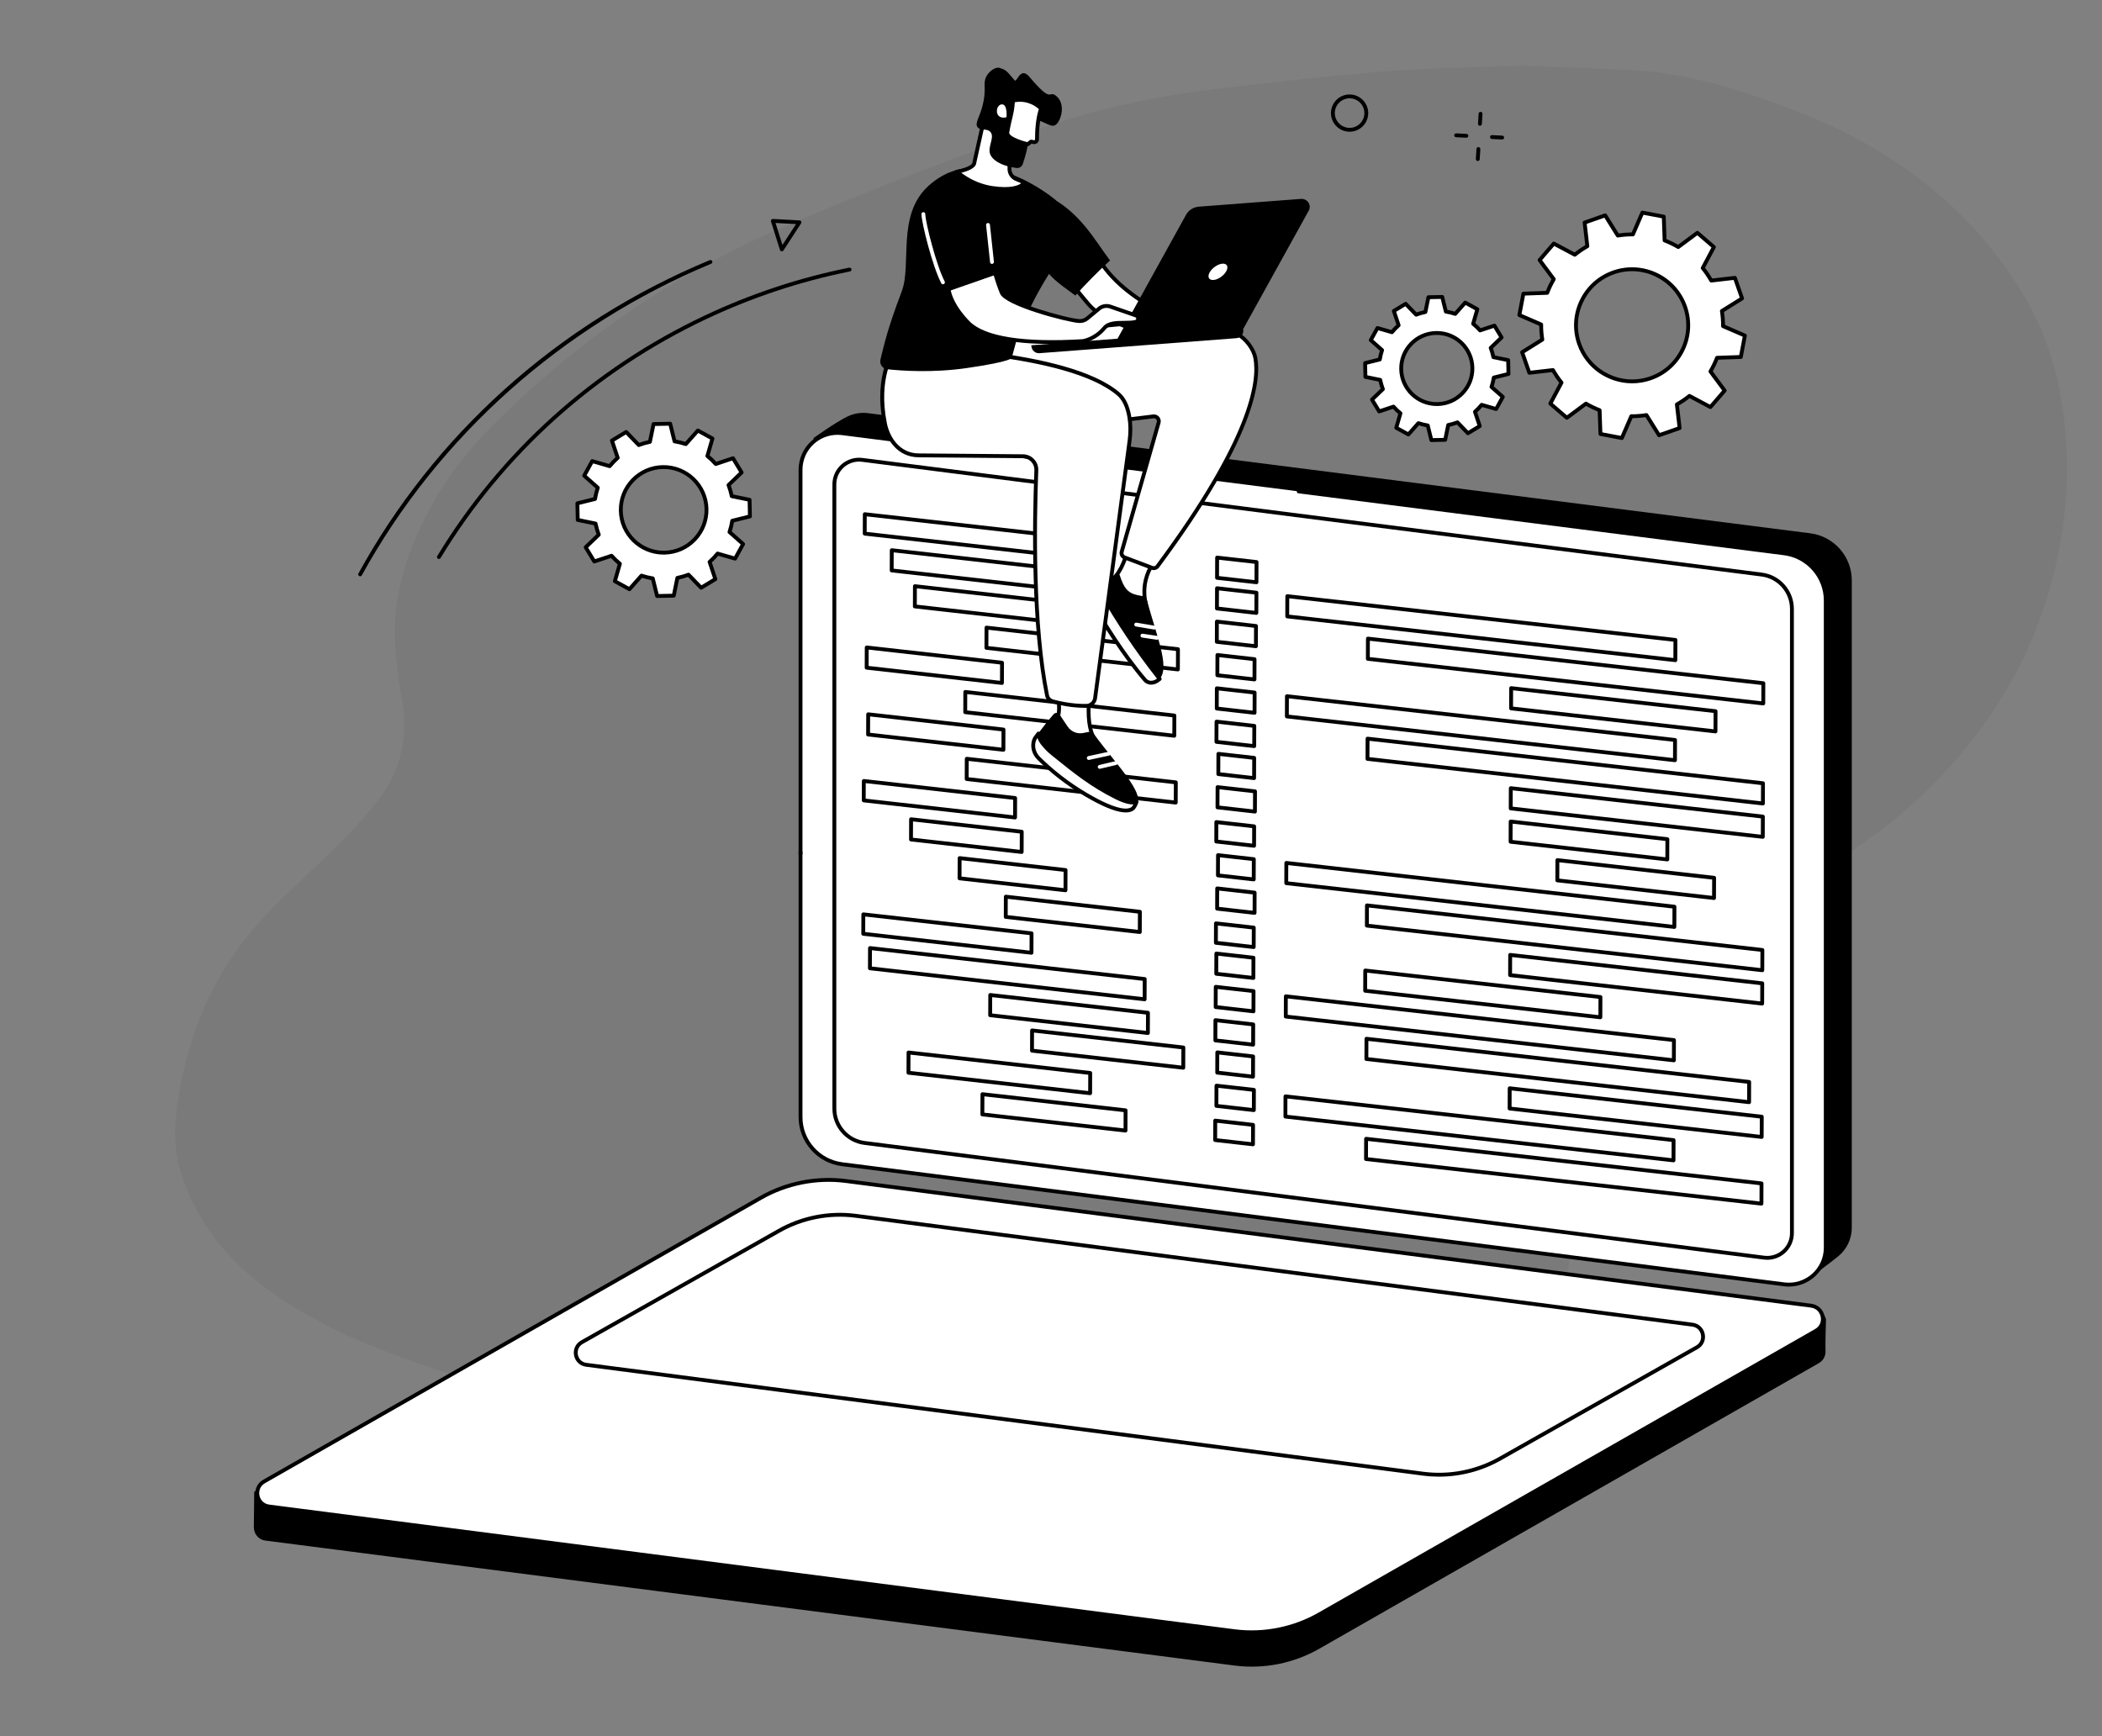 <?xml version="1.0" encoding="UTF-8" standalone="no"?>
<svg
   viewBox="157.5 56.111 1440 1189.556"
   overflow="visible"
   version="1.1"
   id="svg14"
   sodipodi:docname="ILUSTRACIOJN BLOQUE 4 COLUMNA 1.svg"
   xml:space="preserve"
   width="1440"
   height="1189.556"
   inkscape:version="1.4 (86a8ad7, 2024-10-11)"
   xmlns:inkscape="http://www.inkscape.org/namespaces/inkscape"
   xmlns:sodipodi="http://sodipodi.sourceforge.net/DTD/sodipodi-0.dtd"
   xmlns="http://www.w3.org/2000/svg"
   xmlns:svg="http://www.w3.org/2000/svg"><rect x="157.5" y="56.111" width="1440" height="1189.556" fill="#808080" stroke="none"/><defs
     id="defs14" /><sodipodi:namedview
     id="namedview14"
     pagecolor="#ffffff"
     bordercolor="#000000"
     borderopacity="0.25"
     inkscape:showpageshadow="2"
     inkscape:pageopacity="0.0"
     inkscape:pagecheckerboard="0"
     inkscape:deskcolor="#d1d1d1"
     inkscape:zoom="0.23985217"
     inkscape:cx="-1090.2549"
     inkscape:cy="614.96214"
     inkscape:window-width="2560"
     inkscape:window-height="1009"
     inkscape:window-x="-8"
     inkscape:window-y="-8"
     inkscape:window-maximized="1"
     inkscape:current-layer="g1-0"><inkscape:page
       x="0"
       y="0"
       width="1440"
       height="1189.556"
       id="page14"
       margin="0"
       bleed="0" /></sodipodi:namedview><g
     id="Background"
     opacity="0.5"
     transform="matrix(1.103,0,0,1.103,240,100)"
     style="fill:none;fill-rule:evenodd;stroke:none;stroke-width:1"
     sodipodi:insensitive="true"><g
       id="Background/Blob 1"
       stroke="none"
       stroke-width="1"
       fill="none"
       fill-rule="evenodd"><path
         d="m 869.49,1 c 23.265,0.922 45.986,1.673 68.688,2.76 31.026,1.487 60.339,9.926 89.084,20.361 10.389,3.772 20.744,7.721 30.783,12.244 53.421,24.068 95.913,59.474 124.875,108.653 13.804,23.441 21.058,48.877 24.236,75.347 4.843,40.32 0.015,79.983 -12.9,118.416 -12.51,37.232 -33.137,70.532 -60.32,100.177 -14.832,16.176 -31.217,30.626 -49.404,43.325 -27.986,19.541 -55.878,39.204 -83.929,58.661 -7.692,5.337 -15.926,9.972 -23.698,15.209 -9.067,6.111 -18.296,12.09 -26.766,18.89 -37.234,29.895 -55.301,67.893 -52.971,114.237 0.818,16.307 1.955,32.603 2.557,48.917 0.588,15.967 -4.58,30.438 -13.651,43.835 -4.228,6.247 -9.454,11.499 -15.46,16.19 -19.487,15.227 -41.519,26.243 -64.916,34.932 -35.039,13.01 -71.298,21.764 -108.429,27.468 -26.716,4.104 -53.525,7.348 -80.547,9.007 -33.65,2.064 -67.299,1.674 -100.911,-0.349 -42.453,-2.557 -84.62,-7.572 -126.55,-14.349 -37.634,-6.085 -75.235,-12.382 -112.216,-21.451 -42.249,-10.359 -84.124,-21.894 -124.173,-38.59 -23.809,-9.927 -46.312,-21.956 -66.509,-37.622 -22.933,-17.789 -39.105,-39.875 -48.152,-66.651 -4.53,-13.407 -5.017,-27.11 -3.277,-40.812 4.36,-34.343 15.083,-66.703 35.032,-96.037 9.774,-14.374 21.635,-27.081 34.286,-39.185 11.828,-11.317 23.96,-22.361 35.467,-33.96 7.134,-7.19 13.677,-14.962 19.918,-22.872 15.13,-19.181 19.313,-40.675 15.067,-64.129 -2.18,-12.041 -3.844,-24.277 -4.252,-36.468 -0.944,-28.148 7.68,-54.265 20.787,-79.252 11.019,-21.005 25.785,-39.443 42.86,-56.311 C 286.091,170.22 345.922,129.172 414.628,99.996 469.985,76.487 525.928,54.298 583.47,35.926 614.359,26.064 646.161,19.646 678.442,15.744 713.601,11.495 748.822,7.451 784.135,4.656 812.658,2.399 841.36,2.13 869.49,1"
         id="Fill-1"
         fill="#333333"
         opacity="0.15" /></g></g><g
     id="g1"
     inkscape:groupmode="layer"
     inkscape:label="1"
     transform="translate(1450)" /><g
     id="g1-0"
     inkscape:groupmode="layer"
     inkscape:label="1"
     transform="translate(1450)"><g
       id="g2"
       transform="matrix(0.449,0,0,0.449,831.712,-77.492)"><path
         id="path3"
         d="m -3719.776,1010.298 c 36.1,-0.733 65.969,27.907 66.717,63.96 0.748,36.053 -27.909,65.88 -64.009,66.627 -36.099,0.733 -65.969,-27.907 -66.717,-63.96 -0.748,-36.053 27.911,-65.88 64.009,-66.627 z m -130.26,55.293 0.527,25.36 27.179,5.547 c 1.173,5.853 2.809,11.533 4.904,16.987 l -19.964,19.173 13.152,21.707 26.315,-8.773 c 3.905,4.427 8.169,8.507 12.752,12.227 l -7.695,26.627 22.251,12.227 18.367,-20.707 c 5.541,1.853 11.289,3.253 17.191,4.187 l 6.661,26.893 25.392,-0.507 5.543,-27.147 c 5.856,-1.173 11.541,-2.813 17,-4.893 l 19.209,19.947 21.727,-13.133 -8.792,-26.293 c 4.424,-3.893 8.517,-8.16 12.235,-12.733 l 26.656,7.693 12.24,-22.213 -20.741,-18.36 c 1.865,-5.533 3.265,-11.267 4.196,-17.16 l 26.925,-6.653 -0.525,-25.36 -27.179,-5.547 c -1.175,-5.853 -2.809,-11.52 -4.904,-16.973 l 19.963,-19.187 -13.151,-21.707 -26.315,8.773 c -3.904,-4.413 -8.171,-8.507 -12.752,-12.227 l 7.695,-26.613 -22.253,-12.24 -18.365,20.72 c -5.541,-1.867 -11.288,-3.267 -17.189,-4.2 l -6.663,-26.893 -25.392,0.52 -5.541,27.147 c -5.857,1.16 -11.543,2.8 -17.001,4.893 l -19.209,-19.947 -21.725,13.12 8.792,26.293 c -4.425,3.893 -8.516,8.16 -12.235,12.733 l -26.657,-7.693 -12.24,22.227 20.741,18.347 c -1.865,5.533 -3.264,11.28 -4.195,17.173 l -26.927,6.64"
         style="fill:#ffffff;fill-opacity:1;fill-rule:nonzero;stroke:none;stroke-width:0.133" /><path
         id="path4"
         d="m -3719.715,1013.245 c -16.673,0.347 -32.215,7.147 -43.76,19.173 -11.544,12.013 -17.712,27.8 -17.365,44.44 0.703,33.947 28.581,61.093 62.419,61.093 0.432,0 0.86,0 1.293,-0.013 16.673,-0.347 32.215,-7.147 43.76,-19.16 11.544,-12.013 17.711,-27.813 17.364,-44.453 -0.712,-34.387 -29.311,-61.893 -63.711,-61.08 z m 1.292,130.6 c -37.031,0 -67.535,-29.707 -68.307,-66.853 -0.377,-18.227 6.372,-35.507 19.007,-48.667 12.635,-13.147 29.643,-20.587 47.887,-20.96 37.683,-0.64 68.94,29.213 69.721,66.84 0.377,18.213 -6.373,35.493 -19.008,48.653 -12.633,13.147 -29.64,20.587 -47.885,20.973 -0.472,0 -0.945,0.013 -1.415,0.013 z m -33.827,29.173 c 0.313,0 0.631,0.053 0.939,0.147 5.355,1.8 10.977,3.173 16.711,4.08 1.171,0.187 2.116,1.053 2.4,2.2 l 6.096,24.613 20.684,-0.427 5.072,-24.84 c 0.236,-1.16 1.145,-2.053 2.307,-2.293 5.693,-1.133 11.253,-2.733 16.527,-4.747 1.103,-0.427 2.353,-0.147 3.173,0.707 l 17.58,18.24 17.695,-10.693 -8.044,-24.053 c -0.375,-1.12 -0.043,-2.36 0.845,-3.133 4.292,-3.787 8.295,-7.96 11.897,-12.387 0.744,-0.92 1.964,-1.293 3.101,-0.973 l 24.396,7.04 9.967,-18.093 -18.976,-16.787 c -0.888,-0.787 -1.217,-2.027 -0.84,-3.147 1.801,-5.347 3.173,-10.96 4.077,-16.693 0.184,-1.173 1.052,-2.12 2.203,-2.4 l 24.64,-6.08 -0.429,-20.653 -24.871,-5.067 c -1.16,-0.24 -2.067,-1.147 -2.299,-2.307 -1.143,-5.693 -2.747,-11.253 -4.767,-16.507 -0.424,-1.107 -0.145,-2.36 0.709,-3.187 l 18.263,-17.547 -10.711,-17.68 -24.083,8.04 c -1.12,0.373 -2.356,0.04 -3.139,-0.853 -3.785,-4.28 -7.957,-8.28 -12.4,-11.88 -0.919,-0.747 -1.301,-1.973 -0.973,-3.107 l 7.04,-24.36 -18.127,-9.96 -16.808,18.947 c -0.784,0.893 -2.021,1.213 -3.143,0.84 -5.343,-1.8 -10.964,-3.173 -16.707,-4.08 -1.168,-0.187 -2.115,-1.053 -2.399,-2.2 l -6.097,-24.613 -20.685,0.427 -5.071,24.84 c -0.237,1.16 -1.148,2.067 -2.308,2.293 -5.703,1.147 -11.263,2.747 -16.527,4.76 -1.1,0.413 -2.351,0.147 -3.172,-0.707 l -17.58,-18.253 -17.695,10.693 8.044,24.053 c 0.375,1.12 0.043,2.36 -0.845,3.133 -4.285,3.787 -8.288,7.947 -11.897,12.387 -0.745,0.92 -1.964,1.307 -3.101,0.973 l -24.396,-7.04 -9.967,18.093 18.975,16.787 c 0.887,0.787 1.217,2.027 0.84,3.147 -1.801,5.347 -3.172,10.96 -4.076,16.693 -0.184,1.173 -1.053,2.12 -2.203,2.4 l -24.64,6.08 0.428,20.653 24.872,5.08 c 1.16,0.227 2.065,1.133 2.299,2.307 1.143,5.68 2.745,11.24 4.767,16.507 0.423,1.093 0.144,2.347 -0.709,3.173 l -18.264,17.547 10.712,17.68 24.083,-8.027 c 1.12,-0.387 2.355,-0.053 3.139,0.84 3.791,4.28 7.961,8.28 12.401,11.88 0.919,0.747 1.301,1.973 0.973,3.107 l -7.041,24.36 18.127,9.96 16.805,-18.947 c 0.568,-0.64 1.376,-0.987 2.203,-0.987 z m 23.852,36.973 c -1.352,0 -2.532,-0.92 -2.859,-2.24 l -6.195,-25.013 c -4.733,-0.827 -9.385,-1.96 -13.876,-3.387 l -17.085,19.28 c -0.912,1.027 -2.412,1.28 -3.621,0.627 l -22.252,-12.24 c -1.207,-0.667 -1.792,-2.067 -1.409,-3.4 l 7.157,-24.76 c -3.629,-3.053 -7.079,-6.36 -10.285,-9.867 l -24.485,8.173 c -1.305,0.427 -2.735,-0.093 -3.451,-1.267 l -13.151,-21.707 c -0.712,-1.187 -0.515,-2.693 0.48,-3.653 l 18.568,-17.84 c -1.6,-4.413 -2.925,-9.013 -3.953,-13.707 l -25.283,-5.147 c -1.349,-0.28 -2.328,-1.453 -2.357,-2.827 l -0.527,-25.36 c -0.027,-1.387 0.903,-2.6 2.239,-2.92 l 25.048,-6.187 c 0.832,-4.733 1.964,-9.373 3.38,-13.853 l -19.292,-17.067 c -1.032,-0.907 -1.292,-2.413 -0.628,-3.627 l 12.24,-22.227 c 0.663,-1.2 2.069,-1.787 3.396,-1.4 l 24.803,7.147 c 3.06,-3.627 6.367,-7.067 9.865,-10.267 l -8.177,-24.453 c -0.437,-1.307 0.091,-2.733 1.269,-3.453 l 21.725,-13.12 c 1.176,-0.72 2.689,-0.52 3.643,0.467 l 17.872,18.56 c 4.421,-1.6 9.02,-2.92 13.721,-3.947 l 5.155,-25.253 c 0.276,-1.347 1.449,-2.32 2.825,-2.347 l 25.389,-0.52 c 1.456,-0.027 2.588,0.907 2.919,2.24 l 6.199,25.013 c 4.737,0.84 9.388,1.973 13.873,3.387 l 17.087,-19.267 c 0.911,-1.027 2.416,-1.293 3.62,-0.627 l 22.253,12.227 c 1.205,0.667 1.791,2.08 1.409,3.4 l -7.156,24.76 c 3.631,3.067 7.079,6.373 10.284,9.867 l 24.484,-8.16 c 1.305,-0.44 2.736,0.08 3.451,1.267 l 13.151,21.707 c 0.713,1.173 0.515,2.693 -0.479,3.64 l -18.568,17.84 c 1.6,4.427 2.925,9.013 3.953,13.707 l 25.283,5.16 c 1.348,0.267 2.328,1.44 2.356,2.813 l 0.525,25.373 c 0.027,1.373 -0.901,2.587 -2.239,2.907 l -25.047,6.187 c -0.832,4.733 -1.965,9.373 -3.381,13.853 l 19.295,17.067 c 1.032,0.92 1.292,2.427 0.628,3.627 l -12.24,22.227 c -0.663,1.2 -2.064,1.787 -3.397,1.413 l -24.8,-7.16 c -3.055,3.613 -6.364,7.067 -9.868,10.267 l 8.179,24.453 c 0.437,1.307 -0.091,2.733 -1.269,3.453 l -21.727,13.133 c -1.176,0.707 -2.691,0.507 -3.643,-0.48 l -17.871,-18.56 c -4.427,1.6 -9.028,2.92 -13.721,3.947 l -5.155,25.253 c -0.276,1.347 -1.449,2.32 -2.825,2.36 l -25.392,0.507 c -0.02,0 -0.04,0 -0.06,0"
         style="fill:#000000;fill-opacity:1;fill-rule:nonzero;stroke:none;stroke-width:0.133" /><path
         id="path5"
         d="m -2539.914,805.672 c 29.987,-0.613 54.813,23.173 55.427,53.133 0.627,29.96 -23.187,54.747 -53.173,55.36 -30,0.613 -54.813,-23.187 -55.44,-53.133 -0.613,-29.96 23.187,-54.747 53.187,-55.36 z m -108.227,45.933 0.44,21.08 22.573,4.6 c 0.973,4.867 2.333,9.587 4.08,14.107 l -16.587,15.947 10.92,18.027 21.867,-7.293 c 3.24,3.68 6.787,7.08 10.6,10.16 l -6.4,22.12 18.493,10.16 15.253,-17.2 c 4.613,1.547 9.387,2.707 14.28,3.48 l 5.547,22.347 21.093,-0.427 4.6,-22.56 c 4.867,-0.973 9.587,-2.32 14.133,-4.067 l 15.96,16.573 18.04,-10.907 -7.293,-21.84 c 3.667,-3.24 7.067,-6.773 10.16,-10.573 l 22.147,6.387 10.173,-18.467 -17.24,-15.24 c 1.56,-4.6 2.72,-9.373 3.493,-14.267 l 22.373,-5.52 -0.44,-21.08 -22.587,-4.6 c -0.973,-4.867 -2.333,-9.587 -4.067,-14.107 l 16.587,-15.947 -10.933,-18.027 -21.867,7.293 c -3.24,-3.68 -6.787,-7.08 -10.587,-10.16 l 6.387,-22.12 -18.48,-10.16 -15.267,17.2 c -4.6,-1.547 -9.373,-2.707 -14.28,-3.48 l -5.533,-22.347 -21.093,0.427 -4.613,22.56 c -4.867,0.973 -9.587,2.32 -14.12,4.067 l -15.96,-16.573 -18.053,10.907 7.307,21.84 c -3.68,3.24 -7.08,6.773 -10.16,10.573 l -22.16,-6.387 -10.16,18.467 17.227,15.24 c -1.547,4.6 -2.707,9.373 -3.48,14.267 l -22.373,5.52"
         style="fill:#ffffff;fill-opacity:1;fill-rule:nonzero;stroke:none;stroke-width:0.133" /><path
         id="path6"
         d="m -2539.86,808.618 c -13.72,0.28 -26.507,5.88 -36,15.773 -9.507,9.88 -14.573,22.867 -14.293,36.573 0.573,27.933 23.52,50.267 51.36,50.267 0.36,0 0.707,-0.013 1.067,-0.013 13.72,-0.28 26.507,-5.88 36.013,-15.773 9.493,-9.88 14.573,-22.867 14.28,-36.573 -0.573,-28.293 -24.093,-50.8 -52.427,-50.253 z m 1.067,108.493 c -31.04,0.013 -56.6,-24.88 -57.253,-56.027 -0.307,-15.28 5.347,-29.76 15.933,-40.787 10.587,-11.013 24.84,-17.253 40.133,-17.573 0.4,0 0.8,-0.013 1.187,-0.013 31.04,0 56.613,24.893 57.253,56.04 0.32,15.267 -5.347,29.76 -15.933,40.773 -10.587,11.027 -24.84,17.267 -40.133,17.587 -0.4,0 -0.787,0 -1.187,0 z m -28.107,23.253 c 0.32,0 0.64,0.053 0.947,0.147 4.413,1.493 9.067,2.627 13.8,3.373 1.173,0.187 2.12,1.053 2.4,2.2 l 4.973,20.067 16.387,-0.333 4.133,-20.253 c 0.24,-1.16 1.147,-2.067 2.307,-2.293 4.707,-0.947 9.293,-2.267 13.653,-3.933 1.093,-0.427 2.347,-0.147 3.173,0.707 l 14.32,14.88 14.027,-8.48 -6.56,-19.6 c -0.373,-1.12 -0.04,-2.36 0.853,-3.147 3.533,-3.12 6.84,-6.56 9.813,-10.227 0.76,-0.92 1.987,-1.293 3.107,-0.973 l 19.893,5.747 7.893,-14.347 -15.467,-13.68 c -0.893,-0.787 -1.213,-2.027 -0.84,-3.147 1.48,-4.4 2.613,-9.04 3.373,-13.787 0.173,-1.16 1.053,-2.107 2.2,-2.4 l 20.08,-4.96 -0.347,-16.36 -20.267,-4.133 c -1.16,-0.24 -2.067,-1.147 -2.293,-2.307 -0.947,-4.693 -2.267,-9.28 -3.947,-13.627 -0.427,-1.107 -0.147,-2.36 0.707,-3.187 l 14.893,-14.293 -8.48,-14.013 -19.64,6.547 c -1.12,0.373 -2.36,0.04 -3.133,-0.84 -3.12,-3.533 -6.573,-6.84 -10.24,-9.827 -0.92,-0.747 -1.307,-1.96 -0.973,-3.107 l 5.733,-19.853 -14.36,-7.893 -13.707,15.453 c -0.787,0.88 -2.013,1.213 -3.133,0.84 -4.427,-1.493 -9.067,-2.627 -13.8,-3.373 -1.173,-0.187 -2.12,-1.053 -2.4,-2.2 l -4.973,-20.067 -16.387,0.333 -4.133,20.253 c -0.24,1.16 -1.147,2.067 -2.307,2.293 -4.72,0.947 -9.307,2.267 -13.653,3.933 -1.107,0.413 -2.36,0.147 -3.173,-0.707 l -14.333,-14.88 -14.013,8.467 6.547,19.613 c 0.387,1.12 0.053,2.36 -0.84,3.147 -3.533,3.107 -6.853,6.547 -9.827,10.227 -0.747,0.92 -1.973,1.293 -3.107,0.973 l -19.88,-5.747 -7.907,14.333 15.467,13.693 c 0.893,0.787 1.227,2.027 0.84,3.147 -1.48,4.4 -2.613,9.04 -3.36,13.787 -0.187,1.16 -1.053,2.107 -2.2,2.4 l -20.093,4.947 0.347,16.373 20.267,4.133 c 1.16,0.227 2.067,1.147 2.307,2.307 0.947,4.707 2.267,9.293 3.933,13.627 0.427,1.107 0.147,2.36 -0.707,3.187 l -14.893,14.293 8.493,14.013 19.627,-6.547 c 1.12,-0.373 2.36,-0.04 3.133,0.84 3.133,3.547 6.587,6.853 10.253,9.827 0.92,0.733 1.307,1.96 0.973,3.093 l -5.747,19.867 14.373,7.893 13.693,-15.453 c 0.573,-0.64 1.373,-0.987 2.2,-0.987 z m 19.827,31.72 c -1.36,0 -2.533,-0.92 -2.867,-2.24 l -5.067,-20.467 c -3.733,-0.68 -7.413,-1.573 -10.96,-2.68 l -13.987,15.773 c -0.92,1.027 -2.427,1.28 -3.613,0.627 l -18.493,-10.16 c -1.213,-0.667 -1.8,-2.08 -1.413,-3.4 l 5.853,-20.267 c -2.853,-2.427 -5.573,-5.04 -8.12,-7.787 l -20.04,6.68 c -1.307,0.427 -2.733,-0.093 -3.453,-1.267 l -10.92,-18.04 c -0.72,-1.173 -0.52,-2.693 0.48,-3.653 l 15.2,-14.6 c -1.253,-3.48 -2.307,-7.107 -3.133,-10.813 l -20.693,-4.227 c -1.347,-0.28 -2.32,-1.44 -2.347,-2.827 l -0.44,-21.067 c -0.027,-1.373 0.907,-2.587 2.24,-2.92 l 20.493,-5.067 c 0.667,-3.72 1.573,-7.387 2.667,-10.933 l -15.787,-13.973 c -1.027,-0.907 -1.293,-2.413 -0.627,-3.627 l 10.173,-18.453 c 0.667,-1.213 2.067,-1.8 3.4,-1.413 l 20.293,5.853 c 2.427,-2.853 5.04,-5.573 7.8,-8.107 l -6.693,-20.013 c -0.44,-1.307 0.08,-2.747 1.267,-3.453 l 18.053,-10.907 c 1.173,-0.707 2.68,-0.52 3.64,0.48 l 14.627,15.173 c 3.493,-1.24 7.133,-2.293 10.84,-3.107 l 4.213,-20.667 c 0.28,-1.347 1.453,-2.32 2.827,-2.36 l 21.093,-0.427 c 1.52,0.027 2.587,0.893 2.92,2.24 l 5.08,20.467 c 3.733,0.68 7.4,1.573 10.96,2.68 l 13.973,-15.773 c 0.92,-1.027 2.427,-1.28 3.627,-0.627 l 18.493,10.16 c 1.2,0.667 1.787,2.08 1.4,3.4 l -5.853,20.267 c 2.867,2.427 5.587,5.04 8.12,7.787 l 20.04,-6.68 c 1.307,-0.427 2.733,0.093 3.453,1.267 l 10.92,18.04 c 0.72,1.173 0.52,2.693 -0.467,3.653 l -15.2,14.6 c 1.253,3.493 2.293,7.12 3.12,10.813 l 20.693,4.227 c 1.347,0.28 2.32,1.44 2.36,2.827 l 0.427,21.067 c 0.027,1.373 -0.893,2.587 -2.24,2.92 l -20.493,5.067 c -0.667,3.733 -1.56,7.387 -2.667,10.933 l 15.787,13.973 c 1.027,0.907 1.293,2.413 0.627,3.627 l -10.173,18.467 c -0.653,1.2 -2.067,1.773 -3.387,1.4 l -20.293,-5.853 c -2.427,2.853 -5.04,5.573 -7.8,8.107 l 6.693,20.013 c 0.44,1.307 -0.093,2.747 -1.267,3.453 l -18.053,10.907 c -1.187,0.707 -2.693,0.52 -3.64,-0.48 l -14.627,-15.187 c -3.507,1.253 -7.133,2.307 -10.84,3.12 l -4.227,20.667 c -0.267,1.347 -1.44,2.32 -2.827,2.36 l -21.093,0.427 c -0.013,0 -0.04,0 -0.053,0"
         style="fill:#000000;fill-opacity:1;fill-rule:nonzero;stroke:none;stroke-width:0.133" /><path
         id="path7"
         d="m -2269.047,713.218 c 44.6,-15.6 93.413,7.907 109.027,52.507 15.6,44.613 -7.907,93.413 -52.52,109 -44.6,15.6 -93.413,-7.907 -109.027,-52.507 -15.6,-44.6 7.907,-93.4 52.52,-109 z m -139.547,121.827 10.973,31.36 36.067,-4.147 c 3.853,6.813 8.187,13.213 13.013,19.16 l -17.027,32 25.2,21.68 29.16,-21.627 c 6.653,3.92 13.627,7.28 20.84,10.04 l 1.267,36.293 32.653,6.173 14.413,-33.253 c 7.653,0.067 15.373,-0.533 23.093,-1.773 l 19.24,30.787 31.373,-10.96 -4.147,-36.067 c 6.8,-3.84 13.213,-8.187 19.147,-13.013 l 32.013,17.04 21.693,-25.187 -21.64,-29.173 c 3.92,-6.653 7.28,-13.613 10.04,-20.827 l 36.293,-1.253 6.173,-32.653 -33.267,-14.427 c 0.067,-7.653 -0.533,-15.36 -1.773,-23.08 l 30.8,-19.227 -10.973,-31.373 -36.067,4.147 c -3.853,-6.813 -8.2,-13.213 -13.013,-19.16 l 17.027,-32 -25.2,-21.68 -29.16,21.627 c -6.653,-3.92 -13.627,-7.28 -20.84,-10.04 l -1.267,-36.28 -32.653,-6.187 -14.427,33.253 c -7.64,-0.067 -15.36,0.533 -23.08,1.773 l -19.24,-30.787 -31.373,10.973 4.147,36.053 c -6.8,3.84 -13.213,8.187 -19.147,13.013 l -32.013,-17.027 -21.693,25.187 21.64,29.16 c -3.92,6.653 -7.28,13.613 -10.04,20.827 l -36.293,1.267 -6.173,32.653 33.267,14.413 c -0.067,7.653 0.52,15.373 1.773,23.093 l -30.8,19.227"
         style="fill:#ffffff;fill-opacity:1;fill-rule:nonzero;stroke:none;stroke-width:0.133" /><path
         id="path8"
         d="m -2268.073,715.992 c -20.84,7.293 -37.587,22.24 -47.16,42.12 -9.573,19.88 -10.84,42.307 -3.547,63.133 15.04,43 62.28,65.733 105.267,50.707 20.84,-7.28 37.587,-22.24 47.16,-42.12 9.573,-19.88 10.84,-42.307 3.547,-63.133 -15.04,-42.987 -62.28,-65.733 -105.267,-50.707 z m 27.36,166.48 c -36.573,0 -70.88,-22.853 -83.627,-59.293 -7.813,-22.307 -6.453,-46.32 3.8,-67.613 10.267,-21.293 28.2,-37.32 50.52,-45.133 46.067,-16.107 96.653,8.267 112.773,54.333 7.813,22.307 6.453,46.32 -3.8,67.613 -10.267,21.307 -28.2,37.333 -50.52,45.133 -9.627,3.36 -19.467,4.96 -29.147,4.96 z m -45.533,74.867 28.04,5.307 13.48,-31.093 c 0.467,-1.093 1.413,-1.8 2.72,-1.773 7.44,0.067 15.04,-0.52 22.6,-1.733 1.16,-0.187 2.333,0.347 2.96,1.347 l 18,28.787 26.92,-9.413 -3.88,-33.72 c -0.133,-1.173 0.453,-2.32 1.48,-2.893 6.653,-3.76 12.973,-8.04 18.747,-12.733 0.92,-0.747 2.2,-0.867 3.24,-0.307 l 29.933,15.92 18.613,-21.627 -20.227,-27.267 c -0.707,-0.947 -0.773,-2.227 -0.173,-3.253 3.827,-6.493 7.133,-13.36 9.827,-20.387 0.413,-1.107 1.467,-1.853 2.64,-1.893 l 33.933,-1.173 5.32,-28.027 -31.12,-13.48 c -1.08,-0.48 -1.787,-1.547 -1.773,-2.733 0.067,-7.44 -0.52,-15.04 -1.733,-22.587 -0.187,-1.173 0.347,-2.347 1.347,-2.973 l 28.8,-17.973 -9.427,-26.933 -33.72,3.893 c -1.173,0.133 -2.32,-0.453 -2.907,-1.493 -3.76,-6.653 -8.04,-12.96 -12.733,-18.733 -0.747,-0.92 -0.867,-2.2 -0.307,-3.24 l 15.92,-29.933 -21.627,-18.613 -27.28,20.227 c -0.947,0.707 -2.227,0.773 -3.24,0.173 -6.493,-3.813 -13.347,-7.12 -20.4,-9.827 -1.107,-0.427 -1.853,-1.467 -1.893,-2.653 l -1.173,-33.92 -28.04,-5.307 -13.48,31.093 c -0.467,1.08 -1.533,1.773 -2.707,1.773 -0.333,0.04 -0.787,0 -1.173,0 -7.067,0 -14.28,0.587 -21.44,1.733 -1.16,0.2 -2.333,-0.347 -2.96,-1.347 l -18,-28.787 -26.92,9.413 3.88,33.72 c 0.133,1.173 -0.453,2.32 -1.48,2.893 -6.667,3.76 -12.973,8.053 -18.747,12.733 -0.92,0.747 -2.2,0.867 -3.24,0.32 l -29.933,-15.92 -18.613,21.613 20.227,27.267 c 0.707,0.947 0.773,2.227 0.173,3.253 -3.813,6.48 -7.12,13.347 -9.827,20.387 -0.413,1.107 -1.467,1.853 -2.64,1.893 l -33.933,1.173 -5.32,28.027 31.12,13.48 c 1.08,0.48 1.787,1.547 1.773,2.733 -0.067,7.413 0.507,15.027 1.72,22.6 0.2,1.16 -0.333,2.333 -1.347,2.96 l -28.787,17.973 9.413,26.933 33.733,-3.88 c 1.16,-0.133 2.32,0.44 2.907,1.48 3.76,6.667 8.04,12.973 12.733,18.747 0.747,0.92 0.867,2.187 0.307,3.24 l -15.92,29.92 21.627,18.613 27.267,-20.227 c 0.947,-0.707 2.24,-0.773 3.253,-0.173 6.493,3.827 13.36,7.133 20.4,9.827 1.107,0.427 1.84,1.467 1.88,2.653 z m 29.8,11.587 c -0.187,0 -0.36,-0.013 -0.547,-0.053 l -32.653,-6.173 c -1.36,-0.267 -2.347,-1.427 -2.4,-2.8 l -1.2,-34.347 c -6.093,-2.44 -12.053,-5.307 -17.76,-8.56 l -27.613,20.48 c -1.107,0.813 -2.627,0.76 -3.667,-0.133 l -25.2,-21.68 c -1.04,-0.907 -1.32,-2.4 -0.68,-3.613 l 16.12,-30.307 c -4.027,-5.093 -7.747,-10.573 -11.093,-16.333 l -34.133,3.933 c -1.347,0.147 -2.667,-0.653 -3.12,-1.96 l -10.973,-31.36 c -0.453,-1.307 0.053,-2.747 1.213,-3.48 l 29.147,-18.2 c -0.96,-6.587 -1.467,-13.187 -1.507,-19.68 l -31.493,-13.653 c -1.267,-0.547 -1.973,-1.893 -1.72,-3.253 l 6.173,-32.653 c 0.267,-1.347 1.427,-2.347 2.8,-2.387 l 34.36,-1.2 c 2.427,-6.093 5.293,-12.053 8.547,-17.747 l -20.48,-27.613 c -0.827,-1.107 -0.76,-2.627 0.133,-3.667 l 21.68,-25.187 c 0.907,-1.053 2.4,-1.333 3.613,-0.68 l 30.307,16.107 c 5.107,-4.013 10.587,-7.733 16.333,-11.08 l -3.92,-34.133 c -0.16,-1.373 0.653,-2.667 1.947,-3.12 l 31.373,-10.973 c 1.293,-0.453 2.747,0.053 3.467,1.227 l 18.213,29.133 c 6.587,-0.96 13.187,-1.467 19.693,-1.507 l 13.64,-31.48 c 0.547,-1.267 1.893,-1.973 3.253,-1.72 l 32.653,6.187 c 1.36,0.253 2.347,1.413 2.4,2.787 l 1.2,34.347 c 6.107,2.44 12.067,5.307 17.76,8.56 l 27.613,-20.48 c 1.107,-0.813 2.627,-0.76 3.667,0.133 l 25.2,21.693 c 1.04,0.893 1.32,2.387 0.68,3.613 l -16.12,30.293 c 4.027,5.107 7.747,10.587 11.093,16.333 l 34.133,-3.933 c 1.347,-0.147 2.667,0.653 3.12,1.96 l 10.973,31.373 c 0.453,1.293 -0.053,2.733 -1.213,3.467 l -29.147,18.2 c 0.96,6.573 1.467,13.173 1.507,19.68 l 31.493,13.653 c 1.267,0.547 1.973,1.893 1.72,3.253 l -6.173,32.653 c -0.267,1.347 -1.413,2.347 -2.8,2.387 l -34.347,1.2 c -2.44,6.093 -5.307,12.04 -8.56,17.747 l 20.48,27.613 c 0.827,1.107 0.76,2.627 -0.133,3.68 l -21.68,25.187 c -0.907,1.04 -2.413,1.32 -3.613,0.667 l -30.307,-16.107 c -5.12,4.027 -10.6,7.747 -16.333,11.08 l 3.92,34.133 c 0.16,1.373 -0.653,2.667 -1.947,3.12 l -31.373,10.973 c -1.293,0.453 -2.747,-0.053 -3.467,-1.227 l -18.213,-29.133 c -6.587,0.96 -13.187,1.467 -19.693,1.507 l -13.64,31.48 c -0.48,1.093 -1.547,1.773 -2.707,1.773"
         style="fill:#000000;fill-opacity:1;fill-rule:nonzero;stroke:none;stroke-width:0.133" /><path
         id="path11"
         d="m -4061.336,1150.552 c -0.52,0 -1.047,-0.147 -1.524,-0.44 -1.391,-0.84 -1.835,-2.653 -0.991,-4.04 96.968,-159.787 237.929,-286.627 407.648,-366.827 70.657,-33.387 144.965,-58.027 220.863,-73.227 1.613,-0.333 3.147,0.707 3.467,2.307 0.32,1.587 -0.72,3.147 -2.307,3.467 -75.431,15.107 -149.283,39.587 -219.507,72.773 -168.672,79.707 -308.763,205.773 -405.129,364.56 -0.553,0.92 -1.525,1.427 -2.52,1.427"
         style="fill:#000000;fill-opacity:1;fill-rule:nonzero;stroke:none;stroke-width:0.133" /><path
         id="path12"
         d="m -4181.509,1176.952 c -0.481,0 -0.967,-0.12 -1.416,-0.36 -1.425,-0.787 -1.945,-2.587 -1.163,-4 57.676,-104.88 132.163,-198.907 221.396,-279.493 92.343,-83.387 198.176,-150.2 314.56,-198.56 1.505,-0.627 3.225,0.093 3.849,1.587 0.624,1.507 -0.088,3.227 -1.588,3.853 -227.008,94.333 -416.317,263.187 -533.056,475.44 -0.536,0.973 -1.544,1.533 -2.583,1.533"
         style="fill:#000000;fill-opacity:1;fill-rule:nonzero;stroke:none;stroke-width:0.133" /><path
         id="path13"
         d="m -3547.736,637.778 10.568,33.52 20.72,-31.813 z m 9.633,43.293 c -0.132,0 -0.267,-0.013 -0.4,-0.027 -1.127,-0.16 -2.065,-0.947 -2.408,-2.04 l -13.721,-43.507 c -0.291,-0.92 -0.111,-1.933 0.481,-2.693 0.592,-0.76 1.528,-1.173 2.487,-1.133 l 40.625,2.213 c 1.051,0.053 1.989,0.667 2.465,1.6 0.476,0.947 0.416,2.067 -0.157,2.947 l -26.905,41.293 c -0.547,0.84 -1.48,1.347 -2.467,1.347"
         style="fill:#000000;fill-opacity:1;fill-rule:nonzero;stroke:none;stroke-width:0.133" /><path
         id="path14-9"
         d="m -2694.3,472.072 c 1.08,12.373 12.053,21.573 24.4,20.507 6,-0.52 11.44,-3.347 15.307,-7.947 3.88,-4.613 5.72,-10.453 5.2,-16.44 -1.067,-12.387 -12.013,-21.573 -24.387,-20.507 -6,0.507 -11.44,3.333 -15.32,7.947 -3.867,4.6 -5.707,10.44 -5.2,16.44 z m 22.44,26.48 c -14.587,0 -27.027,-11.187 -28.307,-25.973 -0.653,-7.56 1.68,-14.933 6.56,-20.747 4.893,-5.8 11.747,-9.36 19.32,-10.013 15.56,-1.347 29.413,10.24 30.76,25.853 0.667,7.573 -1.667,14.933 -6.56,20.747 -4.88,5.813 -11.733,9.373 -19.307,10.027 -0.827,0.067 -1.653,0.107 -2.467,0.107"
         style="fill:#000000;fill-opacity:1;fill-rule:nonzero;stroke:none;stroke-width:0.133" /><path
         id="path15-4"
         d="m -2439.007,510.405 c -0.053,0 -0.107,0 -0.147,0 l -15.613,-0.76 c -1.627,-0.08 -2.88,-1.467 -2.8,-3.093 0.08,-1.627 1.48,-2.867 3.093,-2.787 l 15.6,0.76 c 1.627,0.08 2.88,1.467 2.8,3.08 -0.08,1.573 -1.373,2.8 -2.933,2.8"
         style="fill:#000000;fill-opacity:1;fill-rule:nonzero;stroke:none;stroke-width:0.133" /><path
         id="path16-8"
         d="m -2493.647,507.725 c -0.053,0 -0.107,0 -0.147,0 l -15.613,-0.76 c -1.627,-0.08 -2.88,-1.467 -2.8,-3.08 0.08,-1.627 1.467,-2.84 3.093,-2.8 l 15.6,0.76 c 1.627,0.08 2.88,1.467 2.8,3.08 -0.08,1.587 -1.373,2.8 -2.933,2.8"
         style="fill:#000000;fill-opacity:1;fill-rule:nonzero;stroke:none;stroke-width:0.133" /><path
         id="path17-8"
         d="m -2472.967,489.472 c -0.053,0 -0.12,0 -0.173,0 -1.627,-0.107 -2.867,-1.493 -2.76,-3.12 l 0.933,-15.373 c 0.093,-1.613 1.52,-2.88 3.12,-2.747 1.627,0.093 2.853,1.493 2.76,3.12 l -0.947,15.36 c -0.093,1.56 -1.387,2.76 -2.933,2.76"
         style="fill:#000000;fill-opacity:1;fill-rule:nonzero;stroke:none;stroke-width:0.133" /><path
         id="path18-2"
         d="m -2476.247,543.272 c -0.053,0 -0.12,0 -0.173,-0.013 -1.627,-0.093 -2.867,-1.493 -2.76,-3.107 l 0.933,-15.373 c 0.093,-1.627 1.52,-2.893 3.12,-2.76 1.613,0.093 2.853,1.493 2.76,3.12 l -0.947,15.36 c -0.093,1.573 -1.387,2.773 -2.933,2.773"
         style="fill:#000000;fill-opacity:1;fill-rule:nonzero;stroke:none;stroke-width:0.133" /><path
         id="path25-1"
         d="m -3630.606,2310.952 c 0,14.333 -11.625,25.96 -25.963,25.96 -14.34,0 -25.964,-11.627 -25.964,-25.96 0,-14.333 11.624,-25.96 25.964,-25.96 14.337,0 25.963,11.627 25.963,25.96"
         style="fill:#ffffff;fill-opacity:1;fill-rule:nonzero;stroke:none;stroke-width:0.133" /><path
         id="path27-2"
         d="m -1964.793,2244.058 -1441.747,-200.493 c -36.2,-4.627 -63.329,-35.427 -63.329,-71.92 l -19.779,-1005.64 c 0,0 32.868,-23.693 51.495,-32.773 9.48,-4.613 20.387,-6.64 31.747,-5.187 l 1437.453,183.307 c 36.2,4.627 63.333,35.427 63.333,71.92 v 987.72 c 0,17.68 -8.08,33.253 -20.573,43.533 -11.507,9.453 -38.6,29.533 -38.6,29.533"
         style="fill:#000000;fill-opacity:1;fill-rule:nonzero;stroke:none;stroke-width:0.133" /><path
         id="path28-7"
         d="m -2008.793,2257.418 -1437.467,-183.32 c -36.193,-4.613 -63.319,-35.413 -63.319,-71.907 v -987.72 c 0,-33.947 29.792,-60.187 63.465,-55.893 l 1437.453,183.32 c 36.2,4.627 63.333,35.427 63.333,71.92 v 987.72 c 0,33.947 -29.8,60.173 -63.467,55.88"
         style="fill:#ffffff;fill-opacity:1;fill-rule:nonzero;stroke:none;stroke-width:0.133" /><path
         id="path29-6"
         d="m -2039.34,2216.712 -1372.56,-175.04 c -26.32,-3.36 -46.053,-25.76 -46.053,-52.307 v -952.747 c 0,-22.667 19.893,-40.187 42.387,-37.32 l 1372.56,175.04 c 26.32,3.36 46.053,25.76 46.053,52.293 v 952.76 c 0,22.667 -19.907,40.187 -42.387,37.32"
         style="fill:#ffffff;fill-opacity:1;fill-rule:nonzero;stroke:none;stroke-width:0.133" /><path
         id="path30-1"
         d="m -2038.967,2213.792 c 9.867,1.253 19.827,-1.8 27.307,-8.373 7.467,-6.587 11.76,-16.067 11.76,-26.027 v -952.76 c 0,-24.987 -18.693,-46.213 -43.48,-49.373 l -1372.56,-175.04 c -9.88,-1.253 -19.827,1.8 -27.307,8.373 -7.48,6.587 -11.76,16.067 -11.76,26.027 v 952.76 c 0,24.987 18.693,46.213 43.48,49.373 z m 4.387,6.16 c -1.707,0 -3.427,-0.107 -5.133,-0.32 l -1372.56,-175.04 c -27.72,-3.533 -48.627,-27.28 -48.627,-55.213 v -952.76 c 0,-11.653 5.013,-22.747 13.76,-30.44 8.747,-7.707 20.387,-11.267 31.947,-9.8 l 1372.56,175.04 c 27.72,3.533 48.627,27.28 48.627,55.213 v 952.76 c 0,11.64 -5.027,22.747 -13.76,30.44 -7.453,6.56 -17.013,10.12 -26.813,10.12"
         style="fill:#000000;fill-opacity:1;fill-rule:nonzero;stroke:none;stroke-width:0.133" /><path
         id="path31-4"
         d="m -2001.674,2260.818 c -2.493,0 -4.987,-0.16 -7.493,-0.48 l -1437.453,-183.307 c -37.573,-4.8 -65.904,-36.973 -65.904,-74.84 v -404.787 c 0,-1.627 1.319,-2.947 2.944,-2.947 1.627,0 2.945,1.32 2.945,2.947 v 404.787 c 0,34.92 26.119,64.573 60.748,68.987 l 1437.467,183.32 c 15.2,1.947 30.533,-2.747 42.04,-12.893 11.507,-10.133 18.107,-24.733 18.107,-40.067 v -987.72 c 0,-34.92 -26.12,-64.573 -60.76,-69 l -740.853,-94.467 c -1.613,-0.213 -2.747,-1.693 -2.547,-3.307 0.213,-1.6 1.693,-2.747 3.307,-2.547 l 740.84,94.48 c 37.573,4.8 65.893,36.973 65.893,74.84 v 987.72 c 0,17.027 -7.32,33.24 -20.093,44.493 -10.88,9.587 -24.853,14.787 -39.187,14.787"
         style="fill:#000000;fill-opacity:1;fill-rule:nonzero;stroke:none;stroke-width:0.133" /><path
         id="path32-2"
         d="m -3509.58,1603.112 c -1.625,0 -2.944,-1.32 -2.944,-2.947 v -585.693 c 0,-17.027 7.328,-33.24 20.104,-44.493 12.773,-11.253 29.772,-16.467 46.68,-14.32 l 338.507,43.173 c 1.613,0.213 2.747,1.68 2.547,3.293 -0.213,1.613 -1.667,2.76 -3.307,2.547 l -338.493,-43.16 c -15.212,-1.947 -30.535,2.747 -42.041,12.88 -11.508,10.133 -18.107,24.747 -18.107,40.08 v 585.693 c 0,1.627 -1.319,2.947 -2.945,2.947"
         style="fill:#000000;fill-opacity:1;fill-rule:nonzero;stroke:none;stroke-width:0.133"
         sodipodi:nodetypes="csscccccccssc" /><path
         id="path33-3"
         d="m -2847.407,2839.125 -1478.371,-190.653 c -11.571,-1.48 -18.096,-11.173 -17.948,-20.867 0.104,-6.68 0.644,-53.733 0.644,-53.733 l 781.691,-446.88 c 39.165,-22.373 89.839,-31.013 134.571,-25.28 l 1459.707,188.307 c 8.787,1.133 16.32,6.827 19.8,14.973 l 2.347,5.493 c 0,0 -1.253,39.253 -0.747,48.413 0.4,7.173 -2.827,14.573 -10.333,18.867 l -762.067,435.72 c -39.173,22.373 -84.56,31.373 -129.293,25.64"
         style="fill:#000000;fill-opacity:1;fill-rule:nonzero;stroke:none;stroke-width:0.133" /><path
         id="path34-2"
         d="m -2847.407,2786.752 -1473.084,-190.293 c -19.553,-2.507 -24.697,-28.44 -7.579,-38.213 l 757.979,-432.92 c 39.165,-22.36 84.552,-31.36 129.284,-25.64 l 1473.093,190.293 c 19.547,2.507 24.693,28.44 7.573,38.213 l -757.973,432.92 c -39.173,22.373 -84.56,31.373 -129.293,25.64"
         style="fill:#ffffff;fill-opacity:1;fill-rule:nonzero;stroke:none;stroke-width:0.133" /><path
         id="path35-2"
         d="m -2847.034,2783.832 c 43.84,5.613 89.093,-3.36 127.453,-25.28 l 757.987,-432.907 c 8.107,-4.64 9.72,-12.707 8.533,-18.707 -1.187,-6.013 -5.76,-12.853 -15.027,-14.04 l -1473.093,-190.293 c -43.819,-5.613 -89.084,3.373 -127.449,25.28 l -757.98,432.92 c -8.111,4.627 -9.727,12.693 -8.535,18.693 1.191,6.013 5.764,12.853 15.027,14.04 z m 25.667,7.52 c -8.813,0 -17.64,-0.56 -26.413,-1.68 l -1473.088,-190.293 c -10.183,-1.307 -18.055,-8.653 -20.053,-18.733 -1.999,-10.067 2.473,-19.867 11.389,-24.96 l 757.981,-432.907 c 39.469,-22.547 86.037,-31.787 131.131,-26.013 l 1473.08,190.293 c 10.187,1.307 18.053,8.653 20.053,18.733 2,10.067 -2.467,19.867 -11.387,24.96 l -757.987,432.92 c -31.787,18.16 -68.187,27.68 -104.707,27.68"
         style="fill:#000000;fill-opacity:1;fill-rule:nonzero;stroke:none;stroke-width:0.133" /><path
         id="path36-1"
         d="m -2558.994,2546.445 -1277.355,-166.213 c -17.661,-2.253 -22.305,-25.68 -6.845,-34.507 l 300.345,-169.813 c 35.373,-20.2 76.367,-28.333 116.775,-23.16 l 1277.36,166.213 c 17.653,2.267 22.307,25.693 6.84,34.52 l -300.347,169.8 c -35.373,20.213 -76.36,28.333 -116.773,23.16"
         style="fill:#ffffff;fill-opacity:1;fill-rule:nonzero;stroke:none;stroke-width:0.133" /><path
         id="path37-6"
         d="m -2558.607,2543.525 c 39.507,5.067 80.333,-3.027 114.933,-22.787 l 300.347,-169.813 c 7.187,-4.107 8.627,-11.267 7.56,-16.587 -1.053,-5.333 -5.107,-11.4 -13.32,-12.453 l -1277.373,-166.213 c -39.511,-5.053 -80.328,3.04 -114.928,22.8 l -300.355,169.813 c -7.183,4.093 -8.617,11.253 -7.56,16.587 1.056,5.32 5.112,11.387 13.329,12.44 z m 23.133,7.36 c -7.973,0 -15.96,-0.493 -23.893,-1.52 v 0 l -1277.36,-166.213 c -9.319,-1.187 -16.524,-7.92 -18.353,-17.133 -1.827,-9.227 2.265,-18.2 10.427,-22.853 l 300.356,-169.813 c 35.692,-20.387 77.808,-28.747 118.597,-23.52 l 1277.36,166.213 c 9.32,1.2 16.52,7.92 18.347,17.147 1.84,9.213 -2.253,18.187 -10.427,22.853 l -300.347,169.813 c -28.747,16.413 -61.68,25.027 -94.707,25.027"
         style="fill:#000000;fill-opacity:1;fill-rule:nonzero;stroke:none;stroke-width:0.133" /><path
         id="path38-8"
         d="m -2764.034,1235.525 586.253,66.147 0.093,-24.947 -586.253,-66.133 z m 589.187,72.387 c -0.107,0 -0.213,-0.013 -0.333,-0.027 l -592.133,-66.8 c -1.493,-0.173 -2.627,-1.44 -2.613,-2.933 l 0.107,-30.867 c 0,-0.84 0.36,-1.64 0.987,-2.187 0.627,-0.56 1.44,-0.827 2.293,-0.733 l 592.133,66.813 c 1.493,0.16 2.627,1.427 2.613,2.933 l -0.107,30.867 c 0,0.827 -0.36,1.627 -0.987,2.187 -0.547,0.48 -1.24,0.747 -1.96,0.747"
         style="fill:#000000;fill-opacity:1;fill-rule:nonzero;stroke:none;stroke-width:0.133" /><path
         id="path39-5"
         d="m -2641.034,1300.312 597.427,67.4 0.093,-24.933 -597.427,-67.413 z m 600.36,73.64 c -0.107,0 -0.213,0 -0.333,-0.013 l -603.307,-68.08 c -1.493,-0.16 -2.613,-1.427 -2.613,-2.933 l 0.12,-30.853 c 0,-0.84 0.36,-1.64 0.973,-2.2 0.627,-0.547 1.453,-0.813 2.293,-0.72 l 603.307,68.067 c 1.493,0.173 2.627,1.44 2.613,2.933 l -0.107,30.867 c 0,0.84 -0.36,1.627 -0.987,2.187 -0.547,0.48 -1.24,0.747 -1.96,0.747"
         style="fill:#000000;fill-opacity:1;fill-rule:nonzero;stroke:none;stroke-width:0.133" /><path
         id="path40-7"
         d="m -2422.487,1375.872 305.947,34.52 0.093,-24.933 -305.947,-34.52 z m 308.88,40.76 c -0.107,0 -0.213,-0.013 -0.333,-0.027 l -311.84,-35.173 c -1.493,-0.173 -2.613,-1.44 -2.613,-2.933 l 0.12,-30.867 c 0,-0.84 0.36,-1.64 0.987,-2.187 0.627,-0.56 1.44,-0.827 2.28,-0.733 l 311.84,35.187 c 1.493,0.16 2.627,1.427 2.613,2.933 l -0.107,30.867 c 0,0.827 -0.36,1.627 -0.987,2.187 -0.547,0.48 -1.24,0.747 -1.96,0.747"
         style="fill:#000000;fill-opacity:1;fill-rule:nonzero;stroke:none;stroke-width:0.133" /><path
         id="path41-6"
         d="m -2765.527,1642.605 586.253,66.147 0.093,-24.947 -586.253,-66.133 z m 589.187,72.373 c -0.107,0 -0.213,0 -0.333,-0.013 l -592.133,-66.8 c -1.493,-0.173 -2.627,-1.44 -2.613,-2.947 l 0.107,-30.853 c 0,-0.84 0.36,-1.64 0.987,-2.2 0.627,-0.547 1.44,-0.813 2.293,-0.72 l 592.133,66.813 c 1.493,0.16 2.627,1.427 2.613,2.933 l -0.107,30.853 c 0,0.84 -0.36,1.64 -0.987,2.2 -0.547,0.48 -1.24,0.733 -1.96,0.733"
         style="fill:#000000;fill-opacity:1;fill-rule:nonzero;stroke:none;stroke-width:0.133" /><path
         id="path42-1"
         d="m -2642.514,1707.392 597.413,67.4 0.093,-24.947 -597.427,-67.4 z m 600.347,73.64 c -0.107,0 -0.213,-0.013 -0.333,-0.027 l -603.307,-68.067 c -1.493,-0.16 -2.613,-1.427 -2.613,-2.933 l 0.12,-30.867 c 0,-0.827 0.36,-1.627 0.987,-2.187 0.627,-0.547 1.44,-0.813 2.28,-0.72 l 603.307,68.067 c 1.493,0.16 2.627,1.427 2.627,2.933 l -0.12,30.867 c 0,0.827 -0.36,1.627 -0.987,2.187 -0.547,0.48 -1.24,0.747 -1.96,0.747"
         style="fill:#000000;fill-opacity:1;fill-rule:nonzero;stroke:none;stroke-width:0.133" /><path
         id="path43-8"
         d="m -2423.98,1782.952 378.693,42.72 0.093,-24.933 -378.693,-42.733 z m 381.627,48.96 c -0.107,0 -0.213,0 -0.333,-0.013 l -384.587,-43.4 c -1.493,-0.16 -2.613,-1.427 -2.613,-2.933 l 0.12,-30.867 c 0,-0.827 0.36,-1.627 0.987,-2.187 0.627,-0.547 1.44,-0.813 2.28,-0.72 l 384.6,43.387 c 1.48,0.173 2.613,1.44 2.613,2.933 l -0.12,30.867 c 0,0.84 -0.36,1.64 -0.987,2.187 -0.547,0.48 -1.24,0.747 -1.96,0.747"
         style="fill:#000000;fill-opacity:1;fill-rule:nonzero;stroke:none;stroke-width:0.133" /><path
         id="path44-9"
         d="m -2645.113,1806.792 352.933,39.813 0.093,-24.933 -352.947,-39.827 z m 355.867,46.053 c -0.107,0 -0.213,0 -0.333,-0.013 l -358.827,-40.493 c -1.493,-0.16 -2.613,-1.427 -2.613,-2.933 l 0.12,-30.867 c 0,-0.827 0.36,-1.627 0.987,-2.187 0.627,-0.547 1.44,-0.827 2.28,-0.72 l 358.827,40.48 c 1.493,0.173 2.627,1.427 2.613,2.933 l -0.107,30.867 c 0,0.84 -0.36,1.627 -0.987,2.187 -0.547,0.48 -1.24,0.747 -1.96,0.747"
         style="fill:#000000;fill-opacity:1;fill-rule:nonzero;stroke:none;stroke-width:0.133" /><path
         id="path45-2"
         d="m -2764.593,1388.178 586.253,66.147 0.093,-24.947 -586.253,-66.133 z m 589.187,72.387 c -0.107,0 -0.213,-0.013 -0.333,-0.027 l -592.133,-66.8 c -1.493,-0.173 -2.627,-1.44 -2.613,-2.933 l 0.107,-30.867 c 0,-0.84 0.36,-1.64 0.987,-2.187 0.627,-0.56 1.44,-0.827 2.293,-0.733 l 592.133,66.813 c 1.493,0.16 2.627,1.427 2.613,2.933 l -0.107,30.867 c 0,0.827 -0.36,1.627 -0.987,2.187 -0.547,0.48 -1.24,0.747 -1.96,0.747"
         style="fill:#000000;fill-opacity:1;fill-rule:nonzero;stroke:none;stroke-width:0.133" /><path
         id="path46-7"
         d="m -2641.593,1452.965 597.427,67.4 0.093,-24.933 -597.427,-67.4 z m 600.36,73.64 c -0.107,0 -0.213,0 -0.333,-0.013 l -603.307,-68.067 c -1.493,-0.173 -2.613,-1.44 -2.613,-2.947 l 0.12,-30.853 c 0,-0.84 0.36,-1.64 0.987,-2.187 0.627,-0.56 1.44,-0.827 2.28,-0.733 l 603.307,68.067 c 1.493,0.173 2.627,1.44 2.613,2.933 l -0.107,30.867 c 0,0.84 -0.36,1.627 -0.987,2.187 -0.547,0.48 -1.24,0.747 -1.96,0.747"
         style="fill:#000000;fill-opacity:1;fill-rule:nonzero;stroke:none;stroke-width:0.133" /><path
         id="path47-9"
         d="m -2423.233,1579.405 233.2,26.32 0.093,-24.947 -233.2,-26.307 z m 236.133,32.56 c -0.107,0 -0.213,-0.013 -0.333,-0.027 l -239.093,-26.973 c -1.493,-0.173 -2.613,-1.427 -2.613,-2.933 l 0.12,-30.867 c 0,-0.84 0.36,-1.627 0.987,-2.187 0.627,-0.56 1.44,-0.827 2.28,-0.733 l 239.093,26.987 c 1.493,0.16 2.627,1.427 2.613,2.933 l -0.107,30.867 c 0,0.827 -0.36,1.627 -0.987,2.187 -0.547,0.48 -1.24,0.747 -1.96,0.747"
         style="fill:#000000;fill-opacity:1;fill-rule:nonzero;stroke:none;stroke-width:0.133" /><path
         id="path48-5"
         d="m -2351.94,1638.325 233.2,26.307 0.093,-24.933 -233.2,-26.32 z m 236.133,32.547 c -0.107,0 -0.213,-0.013 -0.32,-0.013 l -239.093,-26.987 c -1.493,-0.16 -2.627,-1.427 -2.613,-2.933 l 0.107,-30.853 c 0,-0.84 0.36,-1.64 0.987,-2.2 0.627,-0.547 1.44,-0.813 2.293,-0.72 l 239.093,26.973 c 1.48,0.173 2.613,1.44 2.613,2.933 l -0.12,30.867 c 0,0.84 -0.36,1.627 -0.987,2.187 -0.547,0.48 -1.24,0.747 -1.96,0.747"
         style="fill:#000000;fill-opacity:1;fill-rule:nonzero;stroke:none;stroke-width:0.133" /><path
         id="path49-4"
         d="m -2423.047,1528.525 378.693,42.733 0.093,-24.947 -378.693,-42.72 z m 381.627,48.96 c -0.107,0 -0.213,0 -0.333,-0.013 l -384.587,-43.387 c -1.493,-0.173 -2.613,-1.44 -2.613,-2.933 l 0.12,-30.867 c 0,-0.84 0.36,-1.64 0.987,-2.187 0.627,-0.56 1.44,-0.827 2.28,-0.733 l 384.587,43.387 c 1.493,0.173 2.627,1.44 2.613,2.947 l -0.107,30.853 c 0,0.84 -0.36,1.64 -0.987,2.2 -0.547,0.48 -1.24,0.733 -1.96,0.733"
         style="fill:#000000;fill-opacity:1;fill-rule:nonzero;stroke:none;stroke-width:0.133" /><path
         id="path50-3"
         d="m -2766.273,1846.138 586.253,66.147 0.093,-24.933 -586.253,-66.147 z m 589.187,72.387 c -0.107,0 -0.213,0 -0.333,-0.013 l -592.133,-66.813 c -1.493,-0.173 -2.627,-1.44 -2.613,-2.933 l 0.107,-30.867 c 0,-0.84 0.36,-1.627 0.987,-2.187 0.627,-0.56 1.453,-0.827 2.293,-0.733 l 592.133,66.813 c 1.493,0.173 2.627,1.44 2.613,2.933 l -0.107,30.867 c 0,0.84 -0.36,1.627 -0.987,2.187 -0.547,0.48 -1.24,0.747 -1.96,0.747"
         style="fill:#000000;fill-opacity:1;fill-rule:nonzero;stroke:none;stroke-width:0.133" /><path
         id="path51-1"
         d="m -2643.273,1910.925 578.027,65.213 0.093,-24.933 -578.027,-65.213 z m 580.96,71.453 c -0.107,0 -0.213,-0.013 -0.333,-0.013 l -583.907,-65.88 c -1.493,-0.173 -2.613,-1.44 -2.613,-2.947 l 0.12,-30.853 c 0,-0.84 0.36,-1.64 0.987,-2.187 0.627,-0.56 1.44,-0.827 2.28,-0.733 l 583.907,65.88 c 1.493,0.173 2.627,1.44 2.613,2.933 l -0.107,30.867 c 0,0.84 -0.36,1.627 -0.987,2.187 -0.547,0.48 -1.24,0.747 -1.96,0.747"
         style="fill:#000000;fill-opacity:1;fill-rule:nonzero;stroke:none;stroke-width:0.133" /><path
         id="path52-2"
         d="m -2424.727,1986.485 378.693,42.733 0.093,-24.947 -378.693,-42.72 z m 381.627,48.96 c -0.107,0 -0.213,0 -0.333,-0.013 l -384.587,-43.387 c -1.493,-0.173 -2.613,-1.44 -2.613,-2.933 l 0.12,-30.867 c 0,-0.84 0.36,-1.627 0.987,-2.187 0.627,-0.56 1.44,-0.827 2.28,-0.733 l 384.587,43.4 c 1.493,0.16 2.627,1.427 2.613,2.933 l -0.107,30.853 c 0,0.84 -0.36,1.64 -0.987,2.2 -0.547,0.48 -1.24,0.733 -1.96,0.733"
         style="fill:#000000;fill-opacity:1;fill-rule:nonzero;stroke:none;stroke-width:0.133" /><path
         id="path53-3"
         d="m -2766.834,1998.792 586.253,66.147 0.093,-24.933 -586.253,-66.147 z m 589.187,72.387 c -0.107,0 -0.213,0 -0.333,-0.013 l -592.133,-66.813 c -1.493,-0.173 -2.627,-1.44 -2.613,-2.933 l 0.107,-30.867 c 0,-0.84 0.36,-1.627 0.987,-2.187 0.627,-0.56 1.453,-0.813 2.293,-0.72 l 592.133,66.8 c 1.493,0.173 2.627,1.427 2.613,2.933 l -0.107,30.867 c 0,0.84 -0.36,1.627 -0.987,2.187 -0.547,0.48 -1.24,0.747 -1.96,0.747"
         style="fill:#000000;fill-opacity:1;fill-rule:nonzero;stroke:none;stroke-width:0.133" /><path
         id="path54-3"
         d="m -2643.82,2063.578 597.413,67.4 0.093,-24.933 -597.413,-67.4 z m 600.347,73.64 c -0.107,0 -0.213,0 -0.333,-0.013 l -603.307,-68.067 c -1.493,-0.173 -2.613,-1.44 -2.613,-2.947 l 0.12,-30.853 c 0,-0.84 0.36,-1.64 0.987,-2.187 0.627,-0.56 1.44,-0.827 2.28,-0.733 l 603.307,68.067 c 1.493,0.173 2.627,1.44 2.613,2.933 l -0.107,30.867 c 0,0.84 -0.36,1.64 -0.987,2.187 -0.547,0.48 -1.24,0.747 -1.96,0.747"
         style="fill:#000000;fill-opacity:1;fill-rule:nonzero;stroke:none;stroke-width:0.133" /><path
         id="path55-4"
         d="m -2872.314,1579.045 51.8,5.84 0.08,-23.72 -51.787,-5.853 z m 54.733,12.08 c -0.107,0 -0.227,0 -0.333,-0.013 l -57.68,-6.507 c -1.493,-0.173 -2.627,-1.44 -2.613,-2.947 l 0.107,-29.653 c 0,-0.827 0.36,-1.627 0.987,-2.187 0.627,-0.547 1.44,-0.813 2.28,-0.72 l 57.693,6.507 c 1.493,0.173 2.613,1.44 2.613,2.933 l -0.107,29.653 c -0.013,0.84 -0.373,1.64 -0.987,2.187 -0.547,0.48 -1.24,0.747 -1.96,0.747"
         style="fill:#000000;fill-opacity:1;fill-rule:nonzero;stroke:none;stroke-width:0.133" /><path
         id="path56-1"
         d="m -2871.287,1223.432 54.24,6.12 0.093,-24.933 -54.24,-6.12 z m 57.173,12.36 c -0.12,0 -0.227,-0.013 -0.333,-0.027 l -60.12,-6.773 c -1.493,-0.173 -2.627,-1.44 -2.613,-2.947 l 0.107,-30.853 c 0.013,-0.84 0.373,-1.64 0.987,-2.187 0.627,-0.56 1.453,-0.827 2.293,-0.733 l 60.12,6.787 c 1.493,0.16 2.613,1.427 2.613,2.933 l -0.12,30.867 c 0,0.827 -0.36,1.627 -0.987,2.187 -0.533,0.48 -1.227,0.747 -1.947,0.747"
         style="fill:#000000;fill-opacity:1;fill-rule:nonzero;stroke:none;stroke-width:0.133" /><path
         id="path57-1"
         d="m -2871.113,1176.658 54.24,6.12 0.093,-24.933 -54.24,-6.12 z m 57.16,12.36 c -0.107,0 -0.213,-0.013 -0.32,-0.027 l -60.12,-6.773 c -1.493,-0.173 -2.627,-1.44 -2.613,-2.933 l 0.107,-30.867 c 0,-0.84 0.36,-1.64 0.987,-2.187 0.627,-0.56 1.44,-0.813 2.293,-0.733 l 60.12,6.787 c 1.493,0.16 2.613,1.427 2.613,2.933 l -0.12,30.867 c 0,0.84 -0.36,1.627 -0.987,2.187 -0.533,0.48 -1.24,0.747 -1.96,0.747"
         style="fill:#000000;fill-opacity:1;fill-rule:nonzero;stroke:none;stroke-width:0.133" /><path
         id="path58-3"
         d="m -2871.474,1274.312 53.773,6.067 0.093,-24.933 -53.773,-6.067 z m 56.707,12.307 c -0.107,0 -0.213,0 -0.333,-0.013 l -59.653,-6.733 c -1.493,-0.173 -2.613,-1.44 -2.613,-2.933 l 0.107,-30.867 c 0.013,-0.84 0.36,-1.627 0.987,-2.187 0.627,-0.56 1.453,-0.827 2.293,-0.733 l 59.653,6.733 c 1.493,0.173 2.627,1.44 2.613,2.933 l -0.107,30.867 c 0,0.84 -0.36,1.64 -0.987,2.187 -0.547,0.48 -1.24,0.747 -1.96,0.747"
         style="fill:#000000;fill-opacity:1;fill-rule:nonzero;stroke:none;stroke-width:0.133" /><path
         id="path59-8"
         d="m -2870.647,1325.312 50.747,5.733 0.08,-24.947 -50.733,-5.72 z m 53.667,11.96 c -0.107,0 -0.213,0 -0.32,-0.013 l -56.627,-6.387 c -1.493,-0.173 -2.627,-1.44 -2.613,-2.933 l 0.107,-30.867 c 0,-0.84 0.36,-1.627 0.987,-2.187 0.627,-0.56 1.44,-0.827 2.293,-0.733 l 56.627,6.387 c 1.493,0.173 2.613,1.44 2.613,2.947 l -0.12,30.853 c 0,0.84 -0.36,1.64 -0.987,2.2 -0.547,0.48 -1.24,0.733 -1.96,0.733"
         style="fill:#000000;fill-opacity:1;fill-rule:nonzero;stroke:none;stroke-width:0.133" /><path
         id="path60-7"
         d="m -2871.54,1376.125 51.747,5.827 0.093,-24.933 -51.747,-5.84 z m 54.68,12.067 c -0.107,0 -0.213,0 -0.32,-0.013 l -57.64,-6.507 c -1.493,-0.16 -2.627,-1.427 -2.613,-2.933 l 0.107,-30.867 c 0,-0.827 0.36,-1.627 0.987,-2.187 0.627,-0.547 1.44,-0.813 2.293,-0.72 l 57.64,6.493 c 1.48,0.173 2.613,1.44 2.613,2.947 l -0.12,30.853 c 0,0.84 -0.36,1.64 -0.987,2.187 -0.547,0.493 -1.24,0.747 -1.96,0.747"
         style="fill:#000000;fill-opacity:1;fill-rule:nonzero;stroke:none;stroke-width:0.133" /><path
         id="path61-4"
         d="m -2872.034,1426.965 51.747,5.84 0.093,-24.933 -51.747,-5.84 z m 54.68,12.08 c -0.107,0 -0.213,0 -0.32,-0.013 l -57.64,-6.507 c -1.493,-0.173 -2.627,-1.427 -2.613,-2.933 l 0.107,-30.867 c 0.013,-0.84 0.373,-1.627 0.987,-2.187 0.627,-0.56 1.44,-0.827 2.293,-0.72 l 57.64,6.493 c 1.493,0.173 2.613,1.44 2.613,2.933 l -0.12,30.867 c 0,0.84 -0.36,1.64 -0.987,2.187 -0.547,0.48 -1.24,0.747 -1.96,0.747"
         style="fill:#000000;fill-opacity:1;fill-rule:nonzero;stroke:none;stroke-width:0.133" /><path
         id="path62-2"
         d="m -2870.434,1526.912 51.227,5.787 0.093,-24.933 -51.227,-5.787 z m 54.16,12.027 c -0.107,0 -0.213,-0.013 -0.333,-0.027 l -57.12,-6.44 c -1.493,-0.173 -2.613,-1.427 -2.613,-2.933 l 0.12,-30.867 c 0,-0.84 0.36,-1.627 0.987,-2.187 0.627,-0.56 1.44,-0.813 2.28,-0.72 l 57.12,6.44 c 1.493,0.173 2.627,1.427 2.627,2.933 l -0.12,30.867 c 0,0.84 -0.36,1.627 -0.987,2.187 -0.547,0.48 -1.24,0.747 -1.96,0.747"
         style="fill:#000000;fill-opacity:1;fill-rule:nonzero;stroke:none;stroke-width:0.133" /><path
         id="path63-7"
         d="m -2869.18,1476.152 48.72,5.493 0.093,-24.933 -48.72,-5.493 z m 51.653,11.733 c -0.107,0 -0.227,0 -0.333,-0.013 l -54.6,-6.16 c -1.493,-0.173 -2.613,-1.44 -2.613,-2.933 l 0.107,-30.867 c 0.013,-0.84 0.373,-1.64 0.987,-2.187 0.627,-0.56 1.44,-0.827 2.293,-0.733 l 54.6,6.16 c 1.493,0.173 2.627,1.44 2.613,2.947 l -0.107,30.853 c -0.013,0.84 -0.373,1.64 -0.987,2.187 -0.547,0.493 -1.24,0.747 -1.96,0.747"
         style="fill:#000000;fill-opacity:1;fill-rule:nonzero;stroke:none;stroke-width:0.133" /><path
         id="path64-7"
         d="m -2872.887,1733.605 51.8,5.853 0.093,-23.733 -51.8,-5.84 z m 54.733,12.093 c -0.107,0 -0.213,-0.013 -0.333,-0.027 l -57.68,-6.507 c -1.493,-0.173 -2.613,-1.44 -2.613,-2.933 l 0.107,-29.653 c 0,-0.84 0.36,-1.627 0.987,-2.187 0.627,-0.56 1.453,-0.813 2.293,-0.733 l 57.68,6.507 c 1.493,0.173 2.627,1.44 2.613,2.947 l -0.107,29.653 c 0,0.827 -0.36,1.627 -0.987,2.187 -0.547,0.48 -1.24,0.747 -1.96,0.747"
         style="fill:#000000;fill-opacity:1;fill-rule:nonzero;stroke:none;stroke-width:0.133" /><path
         id="path65-9"
         d="m -2871.007,1681.485 51.24,5.773 0.093,-24.933 -51.24,-5.773 z m 54.173,12.013 c -0.12,0 -0.227,0 -0.333,-0.013 l -57.12,-6.44 c -1.493,-0.173 -2.627,-1.44 -2.613,-2.947 l 0.107,-30.853 c 0.013,-0.84 0.36,-1.64 0.987,-2.187 0.627,-0.56 1.453,-0.827 2.293,-0.733 l 57.12,6.44 c 1.493,0.173 2.613,1.44 2.613,2.947 l -0.12,30.853 c 0,0.84 -0.36,1.64 -0.987,2.187 -0.533,0.493 -1.227,0.747 -1.947,0.747"
         style="fill:#000000;fill-opacity:1;fill-rule:nonzero;stroke:none;stroke-width:0.133" /><path
         id="path66-3"
         d="m -2869.74,1630.725 48.707,5.493 0.093,-24.947 -48.707,-5.493 z m 51.64,11.733 c -0.107,0 -0.213,-0.013 -0.32,-0.027 l -54.613,-6.16 c -1.493,-0.16 -2.613,-1.427 -2.613,-2.933 l 0.12,-30.867 c 0,-0.827 0.36,-1.627 0.987,-2.187 0.627,-0.547 1.44,-0.813 2.293,-0.72 l 54.6,6.16 c 1.493,0.16 2.613,1.427 2.613,2.933 l -0.12,30.867 c 0,0.827 -0.36,1.627 -0.987,2.187 -0.547,0.48 -1.24,0.747 -1.96,0.747"
         style="fill:#000000;fill-opacity:1;fill-rule:nonzero;stroke:none;stroke-width:0.133" /><path
         id="path67-1"
         d="m -2873.98,2034.605 51.787,5.84 0.093,-23.72 -51.8,-5.84 z m 54.72,12.08 c -0.107,0 -0.213,0 -0.32,-0.013 l -57.693,-6.507 c -1.493,-0.173 -2.613,-1.44 -2.613,-2.947 l 0.107,-29.64 c 0.013,-0.84 0.373,-1.64 0.987,-2.187 0.627,-0.56 1.453,-0.827 2.293,-0.733 l 57.68,6.507 c 1.493,0.173 2.627,1.44 2.613,2.947 l -0.107,29.64 c 0,0.84 -0.36,1.64 -0.987,2.187 -0.547,0.493 -1.24,0.747 -1.96,0.747"
         style="fill:#000000;fill-opacity:1;fill-rule:nonzero;stroke:none;stroke-width:0.133" /><path
         id="path68-9"
         d="m -2872.314,1780.872 50.733,5.733 0.093,-24.947 -50.733,-5.72 z m 53.667,11.973 c -0.107,0 -0.213,-0.013 -0.333,-0.027 l -56.627,-6.387 c -1.493,-0.173 -2.613,-1.427 -2.613,-2.933 l 0.12,-30.867 c 0,-0.84 0.36,-1.627 0.987,-2.187 0.627,-0.56 1.44,-0.827 2.293,-0.72 l 56.613,6.387 c 1.493,0.16 2.627,1.427 2.613,2.933 l -0.107,30.867 c 0,0.827 -0.36,1.627 -0.987,2.187 -0.547,0.48 -1.24,0.747 -1.96,0.747"
         style="fill:#000000;fill-opacity:1;fill-rule:nonzero;stroke:none;stroke-width:0.133" /><path
         id="path69-8"
         d="m -2873.207,1831.685 51.747,5.84 0.093,-24.947 -51.747,-5.84 z m 54.68,12.08 c -0.107,0 -0.213,-0.013 -0.333,-0.027 l -57.64,-6.507 c -1.48,-0.16 -2.613,-1.427 -2.613,-2.933 l 0.12,-30.853 c 0,-0.84 0.36,-1.64 0.987,-2.2 0.627,-0.547 1.44,-0.813 2.28,-0.72 l 57.64,6.507 c 1.493,0.16 2.627,1.427 2.613,2.933 l -0.107,30.853 c 0,0.84 -0.36,1.64 -0.987,2.2 -0.547,0.48 -1.24,0.747 -1.96,0.747"
         style="fill:#000000;fill-opacity:1;fill-rule:nonzero;stroke:none;stroke-width:0.133" /><path
         id="path70-6"
         d="m -2873.7,1882.538 51.747,5.827 0.093,-24.933 -51.747,-5.84 z m 54.68,12.067 c -0.107,0 -0.213,0 -0.333,-0.013 l -57.627,-6.507 c -1.493,-0.16 -2.627,-1.427 -2.613,-2.933 l 0.107,-30.867 c 0,-0.827 0.36,-1.627 0.987,-2.187 0.627,-0.547 1.44,-0.813 2.293,-0.72 l 57.627,6.493 c 1.493,0.173 2.627,1.44 2.613,2.933 l -0.107,30.867 c 0,0.84 -0.36,1.64 -0.987,2.187 -0.547,0.493 -1.24,0.747 -1.96,0.747"
         style="fill:#000000;fill-opacity:1;fill-rule:nonzero;stroke:none;stroke-width:0.133" /><path
         id="path71-5"
         d="m -2872.113,1982.485 51.24,5.773 0.093,-24.933 -51.24,-5.787 z m 54.173,12.013 c -0.107,0 -0.227,0 -0.333,-0.013 l -57.12,-6.453 c -1.493,-0.16 -2.613,-1.427 -2.613,-2.933 l 0.107,-30.867 c 0.013,-0.827 0.373,-1.627 0.987,-2.187 0.627,-0.547 1.453,-0.813 2.293,-0.72 l 57.12,6.44 c 1.493,0.173 2.627,1.427 2.613,2.933 l -0.107,30.867 c -0.013,0.84 -0.373,1.627 -0.987,2.187 -0.547,0.48 -1.24,0.747 -1.96,0.747"
         style="fill:#000000;fill-opacity:1;fill-rule:nonzero;stroke:none;stroke-width:0.133" /><path
         id="path72-0"
         d="m -2870.847,1931.712 48.72,5.507 0.093,-24.947 -48.72,-5.493 z m 51.653,11.733 c -0.12,0 -0.227,0 -0.333,-0.013 l -54.6,-6.16 c -1.493,-0.173 -2.627,-1.427 -2.613,-2.933 l 0.107,-30.867 c 0,-0.84 0.36,-1.627 0.987,-2.187 0.627,-0.56 1.44,-0.827 2.293,-0.733 l 54.6,6.173 c 1.493,0.16 2.613,1.427 2.613,2.933 l -0.12,30.867 c 0,0.827 -0.36,1.627 -0.987,2.187 -0.533,0.48 -1.24,0.733 -1.947,0.733"
         style="fill:#000000;fill-opacity:1;fill-rule:nonzero;stroke:none;stroke-width:0.133" /><path
         id="path73-2"
         d="m -3408.673,1109.245 279.147,31.493 0.093,-23.72 -279.16,-31.493 z m 282.08,37.733 c -0.107,0 -0.213,0 -0.333,-0.013 l -285.027,-32.16 c -1.493,-0.173 -2.627,-1.44 -2.613,-2.947 l 0.107,-29.64 c 0,-0.84 0.36,-1.64 0.987,-2.2 0.613,-0.547 1.44,-0.813 2.28,-0.72 l 285.04,32.16 c 1.493,0.173 2.627,1.427 2.613,2.933 l -0.107,29.653 c 0,0.84 -0.36,1.627 -0.987,2.187 -0.547,0.48 -1.24,0.747 -1.96,0.747"
         style="fill:#000000;fill-opacity:1;fill-rule:nonzero;stroke:none;stroke-width:0.133" /><path
         id="path74-8"
         d="m -3367.54,1165.392 294.573,33.24 0.093,-24.933 -294.573,-33.24 z m 297.507,39.48 c -0.107,0 -0.213,0 -0.333,-0.013 l -300.453,-33.907 c -1.493,-0.16 -2.613,-1.427 -2.613,-2.933 l 0.107,-30.867 c 0.013,-0.827 0.373,-1.627 0.987,-2.187 0.627,-0.547 1.467,-0.827 2.293,-0.72 l 300.453,33.893 c 1.493,0.173 2.627,1.44 2.613,2.933 l -0.107,30.867 c 0,0.84 -0.36,1.627 -0.987,2.187 -0.547,0.48 -1.24,0.747 -1.96,0.747"
         style="fill:#000000;fill-opacity:1;fill-rule:nonzero;stroke:none;stroke-width:0.133" /><path
         id="path75-6"
         d="m -3332.193,1220.298 344.16,38.827 0.093,-24.947 -344.16,-38.827 z m 347.093,45.067 c -0.107,0 -0.213,-0.013 -0.333,-0.027 l -350.04,-39.493 c -1.493,-0.16 -2.627,-1.427 -2.613,-2.933 l 0.107,-30.867 c 0,-0.827 0.36,-1.627 0.987,-2.187 0.627,-0.56 1.453,-0.813 2.293,-0.72 l 350.04,39.493 c 1.493,0.16 2.627,1.427 2.613,2.933 l -0.107,30.853 c 0,0.84 -0.36,1.64 -0.987,2.2 -0.547,0.48 -1.24,0.747 -1.96,0.747"
         style="fill:#000000;fill-opacity:1;fill-rule:nonzero;stroke:none;stroke-width:0.133" /><path
         id="path76-0"
         d="m -3222.994,1283.512 286.24,32.307 0.093,-24.947 -286.24,-32.293 z m 289.16,38.533 c -0.107,0 -0.213,0 -0.32,-0.013 l -292.12,-32.96 c -1.493,-0.16 -2.627,-1.427 -2.613,-2.933 l 0.107,-30.867 c 0.013,-0.827 0.373,-1.627 0.987,-2.187 0.627,-0.56 1.467,-0.827 2.293,-0.72 l 292.12,32.947 c 1.493,0.173 2.613,1.44 2.613,2.947 l -0.12,30.853 c 0,0.84 -0.36,1.64 -0.987,2.2 -0.533,0.48 -1.24,0.733 -1.96,0.733"
         style="fill:#000000;fill-opacity:1;fill-rule:nonzero;stroke:none;stroke-width:0.133" /><path
         id="path77-2"
         d="m -3410.167,1516.325 224.987,25.387 0.08,-23.733 -224.987,-25.387 z m 227.92,31.613 c -0.12,0 -0.227,0 -0.333,-0.013 l -230.867,-26.053 c -1.493,-0.16 -2.627,-1.427 -2.613,-2.933 l 0.107,-29.653 c 0,-0.827 0.36,-1.627 0.987,-2.187 0.627,-0.547 1.453,-0.813 2.28,-0.72 l 230.88,26.04 c 1.493,0.173 2.613,1.44 2.613,2.947 l -0.12,29.64 c 0,0.84 -0.36,1.64 -0.987,2.2 -0.533,0.48 -1.24,0.733 -1.947,0.733"
         style="fill:#000000;fill-opacity:1;fill-rule:nonzero;stroke:none;stroke-width:0.133" /><path
         id="path78-4"
         d="m -3338.06,1575.965 162.947,18.387 0.093,-24.933 -162.947,-18.387 z m 165.88,24.627 c -0.107,0 -0.213,0 -0.333,-0.013 l -168.827,-19.053 c -1.493,-0.16 -2.627,-1.427 -2.613,-2.933 l 0.107,-30.867 c 0.013,-0.84 0.36,-1.627 0.987,-2.187 0.627,-0.56 1.467,-0.813 2.293,-0.72 l 168.827,19.04 c 1.493,0.173 2.627,1.44 2.613,2.933 l -0.107,30.867 c 0,0.84 -0.36,1.627 -0.987,2.187 -0.547,0.48 -1.24,0.747 -1.96,0.747"
         style="fill:#000000;fill-opacity:1;fill-rule:nonzero;stroke:none;stroke-width:0.133" /><path
         id="path79-8"
         d="m -3263.994,1635.232 155.733,17.573 0.08,-24.947 -155.733,-17.56 z m 158.653,23.813 c -0.107,0 -0.213,-0.013 -0.32,-0.027 l -161.627,-18.227 c -1.493,-0.173 -2.613,-1.44 -2.613,-2.947 l 0.12,-30.853 c 0,-0.84 0.36,-1.64 0.987,-2.187 0.613,-0.56 1.453,-0.827 2.28,-0.733 l 161.627,18.24 c 1.493,0.16 2.613,1.427 2.613,2.933 l -0.12,30.867 c 0,0.827 -0.36,1.627 -0.987,2.187 -0.533,0.48 -1.24,0.747 -1.96,0.747"
         style="fill:#000000;fill-opacity:1;fill-rule:nonzero;stroke:none;stroke-width:0.133" /><path
         id="path80-6"
         d="m -3193.514,1694.085 198.64,22.413 0.093,-24.933 -198.64,-22.413 z m 201.573,28.653 c -0.107,0 -0.213,0 -0.333,-0.013 l -204.52,-23.08 c -1.493,-0.173 -2.613,-1.427 -2.613,-2.933 l 0.107,-30.867 c 0.013,-0.84 0.373,-1.627 0.987,-2.187 0.627,-0.56 1.467,-0.827 2.293,-0.733 l 204.52,23.08 c 1.493,0.173 2.627,1.44 2.613,2.933 l -0.107,30.867 c 0,0.84 -0.36,1.64 -0.987,2.187 -0.547,0.48 -1.24,0.747 -1.96,0.747"
         style="fill:#000000;fill-opacity:1;fill-rule:nonzero;stroke:none;stroke-width:0.133" /><path
         id="path81-5"
         d="m -3405.727,1313.805 200.547,22.627 0.08,-24.933 -200.533,-22.627 z m 203.467,28.867 c -0.107,0 -0.213,0 -0.32,-0.013 l -206.427,-23.293 c -1.493,-0.173 -2.627,-1.44 -2.613,-2.933 l 0.107,-30.867 c 0.013,-0.84 0.36,-1.64 0.987,-2.187 0.627,-0.56 1.453,-0.827 2.293,-0.733 l 206.427,23.293 c 1.493,0.173 2.613,1.427 2.613,2.933 l -0.12,30.867 c 0,0.84 -0.36,1.627 -0.987,2.187 -0.533,0.48 -1.24,0.747 -1.96,0.747"
         style="fill:#000000;fill-opacity:1;fill-rule:nonzero;stroke:none;stroke-width:0.133" /><path
         id="path82-0"
         d="m -3255.327,1381.685 313.08,35.32 0.093,-24.933 -313.08,-35.333 z m 316.013,41.56 c -0.107,0 -0.227,-0.013 -0.333,-0.027 l -318.96,-35.987 c -1.493,-0.16 -2.627,-1.427 -2.613,-2.933 l 0.107,-30.867 c 0.013,-0.827 0.373,-1.627 0.987,-2.187 0.627,-0.547 1.453,-0.813 2.293,-0.72 l 318.96,35.987 c 1.493,0.16 2.627,1.427 2.613,2.933 l -0.107,30.867 c -0.013,0.827 -0.373,1.627 -0.987,2.187 -0.547,0.48 -1.24,0.747 -1.96,0.747"
         style="fill:#000000;fill-opacity:1;fill-rule:nonzero;stroke:none;stroke-width:0.133" /><path
         id="path83-9"
         d="m -3403.514,1415.792 200.533,22.627 0.093,-24.947 -200.533,-22.627 z m 203.467,28.853 c -0.107,0 -0.213,0 -0.333,-0.013 l -206.427,-23.293 c -1.493,-0.16 -2.613,-1.427 -2.613,-2.933 l 0.12,-30.867 c 0,-0.827 0.36,-1.627 0.987,-2.187 0.627,-0.547 1.453,-0.827 2.28,-0.72 l 206.427,23.28 c 1.493,0.173 2.627,1.44 2.613,2.947 l -0.107,30.853 c 0,0.84 -0.36,1.64 -0.987,2.2 -0.547,0.48 -1.24,0.733 -1.96,0.733"
         style="fill:#000000;fill-opacity:1;fill-rule:nonzero;stroke:none;stroke-width:0.133" /><path
         id="path84-0"
         d="m -3253.113,1483.658 313.067,35.32 0.093,-24.933 -313.067,-35.32 z m 316,41.56 c -0.107,0 -0.213,0 -0.32,-0.013 l -318.973,-35.987 c -1.493,-0.173 -2.613,-1.44 -2.613,-2.933 l 0.12,-30.867 c 0,-0.84 0.36,-1.627 0.987,-2.187 0.627,-0.56 1.453,-0.827 2.293,-0.733 l 318.96,35.987 c 1.493,0.173 2.613,1.44 2.613,2.947 l -0.12,30.853 c 0,0.84 -0.36,1.64 -0.987,2.187 -0.533,0.493 -1.24,0.747 -1.96,0.747"
         style="fill:#000000;fill-opacity:1;fill-rule:nonzero;stroke:none;stroke-width:0.133" /><path
         id="path85-0"
         d="m -3410.914,1719.858 250.773,28.293 0.093,-23.72 -250.773,-28.293 z m 253.707,34.533 c -0.107,0 -0.213,0 -0.333,-0.013 l -256.653,-28.96 c -1.493,-0.173 -2.627,-1.44 -2.613,-2.933 l 0.107,-29.653 c 0,-0.84 0.36,-1.64 0.987,-2.187 0.627,-0.56 1.453,-0.827 2.28,-0.733 l 256.667,28.96 c 1.493,0.173 2.627,1.44 2.613,2.933 l -0.107,29.653 c 0,0.84 -0.36,1.627 -0.987,2.187 -0.547,0.48 -1.24,0.747 -1.96,0.747"
         style="fill:#000000;fill-opacity:1;fill-rule:nonzero;stroke:none;stroke-width:0.133" /><path
         id="path86-6"
         d="m -3400.753,1772.525 413.253,46.613 0.08,-24.933 -413.24,-46.627 z m 416.187,52.853 c -0.12,0 -0.227,0 -0.333,-0.013 l -419.133,-47.293 c -1.493,-0.16 -2.613,-1.427 -2.613,-2.933 l 0.12,-30.867 c 0,-0.827 0.36,-1.627 0.973,-2.187 0.627,-0.547 1.467,-0.813 2.293,-0.72 l 419.133,47.28 c 1.493,0.173 2.613,1.44 2.613,2.933 l -0.12,30.867 c 0,0.84 -0.36,1.64 -0.987,2.187 -0.533,0.493 -1.24,0.747 -1.947,0.747"
         style="fill:#000000;fill-opacity:1;fill-rule:nonzero;stroke:none;stroke-width:0.133" /><path
         id="path87-1"
         d="m -3217.273,1844.125 234.733,26.48 0.107,-24.933 -234.747,-26.48 z m 237.667,32.72 c -0.107,0 -0.213,0 -0.32,-0.013 l -240.627,-27.147 c -1.493,-0.173 -2.627,-1.44 -2.613,-2.947 l 0.107,-30.853 c 0,-0.84 0.36,-1.64 0.987,-2.187 0.627,-0.56 1.453,-0.827 2.293,-0.733 l 240.627,27.147 c 1.493,0.173 2.613,1.44 2.613,2.947 l -0.12,30.853 c 0,0.84 -0.36,1.64 -0.987,2.187 -0.533,0.48 -1.24,0.747 -1.96,0.747"
         style="fill:#000000;fill-opacity:1;fill-rule:nonzero;stroke:none;stroke-width:0.133" /><path
         id="path88-3"
         d="m -3341.94,1931.872 271.28,30.6 0.093,-24.933 -271.28,-30.6 z m 274.213,36.84 c -0.12,0 -0.227,0 -0.333,-0.013 l -277.173,-31.267 c -1.493,-0.173 -2.613,-1.44 -2.613,-2.947 l 0.12,-30.853 c 0,-0.84 0.36,-1.64 0.987,-2.187 0.627,-0.56 1.453,-0.827 2.293,-0.733 l 277.16,31.267 c 1.493,0.173 2.613,1.44 2.613,2.947 l -0.107,30.853 c -0.013,0.84 -0.373,1.64 -0.987,2.2 -0.547,0.48 -1.24,0.733 -1.96,0.733"
         style="fill:#000000;fill-opacity:1;fill-rule:nonzero;stroke:none;stroke-width:0.133" /><path
         id="path89-8"
         d="m -3153.447,1898.205 224.907,25.373 0.093,-24.933 -224.907,-25.373 z m 227.84,31.613 c -0.107,0 -0.213,0 -0.333,-0.013 l -230.787,-26.04 c -1.493,-0.173 -2.627,-1.44 -2.613,-2.947 l 0.107,-30.853 c 0,-0.84 0.36,-1.64 0.987,-2.187 0.627,-0.56 1.467,-0.827 2.293,-0.733 l 230.787,26.04 c 1.493,0.173 2.627,1.44 2.613,2.933 l -0.107,30.867 c 0,0.84 -0.36,1.627 -0.987,2.187 -0.547,0.48 -1.24,0.747 -1.96,0.747"
         style="fill:#000000;fill-opacity:1;fill-rule:nonzero;stroke:none;stroke-width:0.133" /><path
         id="path90-9"
         d="m -3229.167,1995.498 212.48,23.973 0.093,-24.933 -212.48,-23.973 z m 215.413,30.213 c -0.12,0 -0.227,0 -0.333,-0.013 l -218.373,-24.64 c -1.493,-0.173 -2.613,-1.44 -2.613,-2.933 l 0.12,-30.867 c 0,-0.84 0.36,-1.627 0.987,-2.187 0.627,-0.56 1.453,-0.827 2.28,-0.733 l 218.373,24.64 c 1.493,0.173 2.613,1.44 2.613,2.933 l -0.12,30.867 c 0,0.84 -0.36,1.64 -0.987,2.187 -0.533,0.48 -1.24,0.747 -1.947,0.747"
         style="fill:#000000;fill-opacity:1;fill-rule:nonzero;stroke:none;stroke-width:0.133" /><path
         id="path117"
         d="m -3125.94,1930.418 -54.773,27.44 54.773,-27.44"
         style="fill:#000000;fill-opacity:1;fill-rule:nonzero;stroke:none;stroke-width:0.133" /><path
         id="path119"
         d="m -3177.647,1830.725 -54.787,27.44 54.787,-27.44"
         style="fill:#000000;fill-opacity:1;fill-rule:nonzero;stroke:none;stroke-width:0.133" /><path
         id="path123"
         d="m -2979.113,1234.738 c -8.653,-28.573 -7.187,-46.613 0.667,-65.4 l 13.227,-26.32 -39.773,-15.96 -12.187,29.96 c -3.933,9.653 -9.613,18.493 -16.76,26.067 l -6.573,6.973 61.4,44.68"
         style="fill:#ffffff;fill-opacity:1;fill-rule:nonzero;stroke:none;stroke-width:0.133" /><path
         id="path124"
         d="m -3036.073,1189.645 51.853,37.733 c -5.853,-23.067 -4.867,-40.227 3.053,-59.173 l 11.88,-23.653 -34.08,-13.667 -11.093,27.24 c -4.08,10.027 -9.907,19.107 -17.333,26.987 z m 56.96,48.04 c -0.6,0 -1.213,-0.187 -1.733,-0.573 l -61.4,-44.68 c -0.68,-0.493 -1.12,-1.267 -1.2,-2.107 -0.08,-0.84 0.213,-1.68 0.787,-2.293 l 6.573,-6.96 c 6.933,-7.347 12.373,-15.813 16.173,-25.16 l 12.2,-29.96 c 0.6,-1.507 2.32,-2.227 3.813,-1.627 l 39.787,15.96 c 0.76,0.307 1.36,0.92 1.653,1.693 0.293,0.773 0.24,1.627 -0.12,2.36 l -13.227,26.32 c -6.8,16.267 -9.533,33.36 -0.48,63.227 0.36,1.213 -0.08,2.52 -1.12,3.253 -0.507,0.36 -1.107,0.547 -1.707,0.547"
         style="fill:#000000;fill-opacity:1;fill-rule:nonzero;stroke:none;stroke-width:0.133" /><path
         id="path125"
         d="m -3022.514,1175.432 c -1,-3.093 -5.067,-3.853 -7.307,-1.48 -6.293,6.68 -17.307,17.893 -25.667,23.667 -7.787,5.387 -10.227,15.773 -5.813,24.107 12.493,23.52 44.067,74.573 77.36,113.52 2.28,2.667 7.947,6.24 16.093,2.573 27.387,-12.32 1.36,-67.96 -13.493,-125.893 -0.587,-2.28 -2.413,-4.027 -4.733,-4.453 l -8.267,-1.52 c -15.28,-3.04 -21.693,-10.24 -28.173,-30.52"
         style="fill:#000000;fill-opacity:1;fill-rule:nonzero;stroke:none;stroke-width:0.133" /><path
         id="path126"
         d="m -3053.607,1196.352 c 0,0 -1.267,0.853 -1.88,1.267 -7.787,5.387 -10.227,15.773 -5.813,24.107 12.493,23.52 44.067,74.573 77.36,113.52 2.28,2.667 7.947,6.24 16.093,2.573 2.507,-1.133 6.28,-4.2 6.28,-4.2 l -2.24,-2.84 c -31.893,-40.613 -60.747,-83.507 -86.333,-128.36 l -3.467,-6.067"
         style="fill:#ffffff;fill-opacity:1;fill-rule:nonzero;stroke:none;stroke-width:0.133" /><path
         id="path127"
         d="m -3054.567,1200.605 c -5.933,4.653 -7.72,12.96 -4.133,19.733 12.893,24.293 44.04,74.427 77,113 0.773,0.893 5,5.227 12.653,1.787 0.92,-0.413 2.187,-1.24 3.307,-2.04 l -0.387,-0.493 c -31.88,-40.6 -61.013,-83.907 -86.573,-128.707 z m 79.987,141.707 c -5.173,0 -9.24,-2.4 -11.587,-5.147 -33.28,-38.933 -64.72,-89.547 -77.733,-114.067 -5.133,-9.693 -2.24,-21.68 6.747,-27.893 l 1.893,-1.293 c 0.667,-0.467 1.52,-0.627 2.307,-0.44 0.8,0.187 1.493,0.693 1.893,1.413 l 3.467,6.08 c 25.427,44.56 54.4,87.613 86.093,127.987 l 2.24,2.853 c 1,1.267 0.8,3.093 -0.453,4.107 -0.413,0.333 -4.147,3.347 -6.92,4.587 -2.853,1.28 -5.52,1.813 -7.947,1.813"
         style="fill:#000000;fill-opacity:1;fill-rule:nonzero;stroke:none;stroke-width:0.133" /><path
         id="path128"
         d="m -2969.994,1258.178 c -0.16,0 -0.333,-0.013 -0.493,-0.04 l -27.427,-4.587 c -1.6,-0.28 -2.68,-1.8 -2.413,-3.4 0.267,-1.6 1.787,-2.68 3.387,-2.413 l 27.427,4.6 c 1.6,0.267 2.68,1.787 2.413,3.387 -0.24,1.44 -1.48,2.453 -2.893,2.453"
         style="fill:#ffffff;fill-opacity:1;fill-rule:nonzero;stroke:none;stroke-width:0.133" /><path
         id="path129"
         d="m -2965.553,1273.805 c -0.147,0 -0.293,-0.013 -0.44,-0.027 l -22.4,-3.333 c -1.613,-0.227 -2.72,-1.733 -2.48,-3.347 0.24,-1.6 1.733,-2.707 3.333,-2.48 l 22.413,3.333 c 1.613,0.24 2.72,1.733 2.48,3.347 -0.213,1.453 -1.467,2.507 -2.907,2.507"
         style="fill:#ffffff;fill-opacity:1;fill-rule:nonzero;stroke:none;stroke-width:0.133" /><path
         id="path130"
         d="m -3203.22,819.845 c 0,0 276.067,-60.547 360.213,-12.627 12.68,7.227 24.693,22.36 27.347,36.707 8.08,43.68 -16.24,138.867 -149.253,317.787 -1.867,2.533 -5.213,3.507 -8.16,2.4 l -42.2,-16.013 c -3.413,-1.293 -5.28,-5 -4.267,-8.52 l 56.333,-197.173 c 1.467,-5.133 -2.787,-10.107 -8.08,-9.453 l -263.093,32.333 31.16,-145.44"
         style="fill:#ffffff;fill-opacity:1;fill-rule:nonzero;stroke:none;stroke-width:0.133" /><path
         id="path131"
         d="m -2970.367,929.952 c 3.013,0 5.893,1.307 7.893,3.64 2.267,2.653 3.053,6.253 2.093,9.613 l -56.333,197.187 c -0.573,2.027 0.507,4.2 2.493,4.96 l 42.187,16 c 1.707,0.653 3.667,0.08 4.76,-1.4 144.28,-194.08 155.107,-280.973 148.72,-315.493 -2.387,-12.893 -13.28,-27.48 -25.907,-34.68 -78.653,-44.787 -332.04,7.4 -356.293,12.547 l -29.88,139.533 258.987,-31.827 c 0.427,-0.053 0.853,-0.08 1.28,-0.08 z m -0.227,237.547 c -1.187,0 -2.373,-0.2 -3.52,-0.64 l -42.2,-16 c -4.813,-1.827 -7.48,-7.133 -6.067,-12.08 l 56.333,-197.187 c 0.427,-1.48 0.093,-3 -0.907,-4.173 -1,-1.173 -2.453,-1.733 -3.973,-1.547 l -263.093,32.333 c -0.947,0.12 -1.893,-0.227 -2.533,-0.933 -0.64,-0.707 -0.907,-1.667 -0.707,-2.6 l 31.147,-145.453 c 0.253,-1.12 1.133,-2 2.253,-2.253 11.32,-2.48 278.147,-60.24 362.307,-12.293 14.013,7.973 26.12,24.253 28.787,38.72 6.56,35.467 -4.173,124.2 -149.773,320.08 -1.933,2.587 -4.96,4.027 -8.053,4.027"
         style="fill:#000000;fill-opacity:1;fill-rule:nonzero;stroke:none;stroke-width:0.133" /><path
         id="path132"
         d="m -3121.7,1339.725 5.413,25.707 c 7.227,37.413 -20.107,56.56 -20.107,56.56 l 80.84,9.84 c 0,0 -17.653,-10.733 -14.053,-62.707 l 4.627,-43.48 -56.72,14.08"
         style="fill:#ffffff;fill-opacity:1;fill-rule:nonzero;stroke:none;stroke-width:0.133" /><path
         id="path133"
         d="m -3129.58,1419.858 66.627,8.107 c -5.307,-8.04 -11.933,-25.12 -9.587,-59.04 l 4.187,-39.4 -49.88,12.373 4.827,22.92 c 5.493,28.413 -8.253,47 -16.173,55.04 z m 74.027,14.92 c -0.12,0 -0.24,-0.013 -0.36,-0.027 l -80.84,-9.84 c -1.213,-0.147 -2.2,-1.027 -2.507,-2.213 -0.293,-1.173 0.173,-2.427 1.173,-3.12 1.053,-0.747 25.68,-18.587 18.907,-53.587 l -5.4,-25.653 c -0.32,-1.56 0.627,-3.08 2.173,-3.467 l 56.707,-14.08 c 0.947,-0.227 1.92,0 2.653,0.64 0.72,0.627 1.093,1.573 0.987,2.52 l -4.613,43.493 c -3.387,48.827 12.533,59.787 12.693,59.893 1.147,0.747 1.64,2.2 1.173,3.493 -0.427,1.173 -1.52,1.947 -2.747,1.947"
         style="fill:#000000;fill-opacity:1;fill-rule:nonzero;stroke:none;stroke-width:0.133" /><path
         id="path134"
         d="m -3123.38,1387.392 c -6.667,7.68 -18.733,22.093 -28.013,36.027 -5.827,8.747 -2.333,18.84 3.907,27.227 12.72,17.107 30.187,30.267 50.707,43.813 17.933,11.827 37.987,24.307 62.093,35.333 6.547,3 21.307,7.093 31.173,2.173 29.813,-14.867 -19.893,-61.427 -58.973,-115.067 -1.533,-2.107 -4.133,-3.133 -6.693,-2.627 l -9.147,1.827 c -9.16,1.813 -18.493,-2.04 -23.667,-9.773 l -12.307,-18.387 c -2.093,-3.133 -6.6,-3.4 -9.08,-0.547"
         style="fill:#000000;fill-opacity:1;fill-rule:nonzero;stroke:none;stroke-width:0.133" /><path
         id="path135"
         d="m -3146.593,1416.938 c 0,0 -4.347,5.8 -4.8,6.48 -1.453,2.187 -2.32,4.747 -2.787,7.36 -1.533,8.427 1.4,17.053 7.307,23.253 1.427,1.493 3.373,3.4 5.64,5.547 23.453,22.32 49.827,41.347 78.24,56.88 14.413,7.867 46.4,24.053 59.48,15.507 4.04,-2.64 6.507,-10.68 6.507,-10.68 0,0 -7.64,4.587 -30.64,-6.84 -38.853,-19.32 -65.16,-40.987 -97.24,-66.907 -6.32,-5.093 -10.667,-9.773 -15.16,-15.333 -3.547,-4.387 -5.813,-9.667 -6.547,-15.267"
         style="fill:#ffffff;fill-opacity:1;fill-rule:nonzero;stroke:none;stroke-width:0.133" /><path
         id="path136"
         d="m -3148.007,1423.765 c -0.493,0.68 -0.84,1.147 -0.933,1.293 -1.107,1.653 -1.893,3.76 -2.347,6.253 -1.32,7.267 1.133,15 6.547,20.68 1.4,1.467 3.307,3.347 5.533,5.453 22.933,21.827 49.04,40.813 77.627,56.427 38.093,20.813 51.72,18.72 56.453,15.627 1.213,-0.787 2.387,-2.52 3.36,-4.387 -5.24,0.133 -13.787,-1.373 -27.187,-8.027 -37.893,-18.84 -64.213,-40.12 -94.693,-64.76 l -3.093,-2.493 c -5.827,-4.707 -10.333,-9.28 -15.6,-15.773 -2.493,-3.093 -4.413,-6.573 -5.667,-10.293 z m 134.707,113.547 c -11.72,0 -28.84,-6.107 -51.107,-18.28 -29.027,-15.853 -55.56,-35.147 -78.867,-57.32 -2.293,-2.187 -4.267,-4.133 -5.72,-5.653 -6.72,-7.027 -9.733,-16.68 -8.08,-25.8 0.587,-3.293 1.68,-6.133 3.227,-8.467 0.48,-0.72 4.173,-5.64 4.907,-6.627 0.72,-0.947 1.947,-1.387 3.107,-1.08 1.16,0.307 2.013,1.28 2.16,2.48 0.653,5.04 2.707,9.813 5.92,13.787 4.973,6.16 9.24,10.48 14.72,14.907 l 3.08,2.493 c 30.213,24.413 56.307,45.507 93.627,64.053 20.613,10.24 27.853,6.933 27.92,6.893 1.053,-0.52 2.373,-0.387 3.267,0.373 0.893,0.773 1.293,1.96 0.96,3.08 -0.293,0.933 -2.933,9.147 -7.72,12.28 -2.947,1.92 -6.747,2.88 -11.4,2.88"
         style="fill:#000000;fill-opacity:1;fill-rule:nonzero;stroke:none;stroke-width:0.133" /><path
         id="path137"
         d="m -3069.78,1457.192 c -1.36,0 -2.587,-0.947 -2.88,-2.32 -0.347,-1.6 0.667,-3.16 2.253,-3.507 l 30.16,-6.507 c 1.6,-0.333 3.16,0.667 3.507,2.253 0.333,1.587 -0.667,3.16 -2.267,3.493 l -30.16,6.52 c -0.2,0.04 -0.413,0.067 -0.613,0.067"
         style="fill:#ffffff;fill-opacity:1;fill-rule:nonzero;stroke:none;stroke-width:0.133" /><path
         id="path138"
         d="m -3053.1,1470.725 c -1.333,0 -2.547,-0.907 -2.867,-2.267 -0.373,-1.587 0.613,-3.173 2.187,-3.547 l 24.467,-5.76 c 1.573,-0.387 3.173,0.6 3.547,2.187 0.373,1.587 -0.613,3.173 -2.187,3.533 l -24.467,5.773 c -0.227,0.053 -0.453,0.08 -0.68,0.08"
         style="fill:#ffffff;fill-opacity:1;fill-rule:nonzero;stroke:none;stroke-width:0.133" /><path
         id="path139"
         d="m -3024.593,898.765 c -80.44,-68.787 -339.28,-70.947 -339.28,-70.947 0,0 -32.32,38.547 -16.893,116.08 5.093,25.573 23.173,48.52 51.747,48.52 l 158.787,1.347 c 11.64,0.093 20.88,9.787 20.44,21.413 -2.96,76.76 -5.6,235.453 16.347,343.6 0.893,4.373 4.2,7.867 8.52,9.04 10.133,2.747 30.013,7.2 51.56,6.907 6.72,-0.093 12.347,-5.147 13.24,-11.813 l 52.667,-393.253 c 1.587,-11.853 1.613,-23.893 -0.36,-35.68 -2.12,-12.6 -6.773,-26.653 -16.773,-35.213"
         style="fill:#ffffff;fill-opacity:1;fill-rule:nonzero;stroke:none;stroke-width:0.133" /><path
         id="path140"
         d="m -3362.42,830.778 c -4.827,6.693 -29.013,44.44 -15.453,112.547 4.227,21.293 19.573,46.147 48.853,46.147 l 158.813,1.347 c 6.427,0.053 12.413,2.64 16.853,7.293 4.44,4.653 6.747,10.76 6.493,17.187 -3.173,82.427 -5.267,236.6 16.307,342.893 0.667,3.293 3.12,5.893 6.387,6.787 9.84,2.653 29.507,7.093 50.76,6.8 5.213,-0.067 9.667,-4.053 10.36,-9.253 l 52.667,-393.253 c 1.613,-12.093 1.507,-23.813 -0.347,-34.813 -2.6,-15.453 -7.907,-26.72 -15.787,-33.453 -75.587,-64.64 -314.8,-69.893 -335.907,-70.227 z m 287.04,546.907 c -21.187,0 -40.507,-4.373 -50.32,-7.027 -5.44,-1.48 -9.507,-5.8 -10.627,-11.307 -21.693,-106.893 -19.6,-261.587 -16.413,-344.28 0.187,-4.827 -1.547,-9.4 -4.88,-12.893 -3.32,-3.493 -7.813,-5.427 -12.627,-5.467 l -158.8,-1.347 c -32.827,0 -49.933,-27.413 -54.613,-50.88 -15.52,-78.04 16.173,-116.947 17.533,-118.56 0.56,-0.68 1.467,-0.987 2.28,-1.053 10.613,0.08 260.84,2.96 341.16,71.653 8.96,7.667 14.933,20.093 17.773,36.96 1.947,11.587 2.067,23.893 0.373,36.573 l -52.667,393.24 c -1.08,8.08 -8.013,14.253 -16.12,14.373 -0.68,0 -1.373,0.013 -2.053,0.013"
         style="fill:#000000;fill-opacity:1;fill-rule:nonzero;stroke:none;stroke-width:0.133" /><path
         id="path141"
         d="m -3079.367,646.125 21.293,40.853 c 20.68,37.2 53.907,61.84 90.707,83.173 l 14.92,8.64 c 9.573,5.547 20.693,7.76 31.653,6.293 l 1.68,-0.227 c 16.733,-2.227 33.707,1.76 47.693,11.227 l -37.093,14.2 c -22.613,8.667 -47.787,8.32 -69.96,-1.44 -21.24,-9.333 -69.107,-20.773 -91.68,-47.067 -47.307,-55.08 -45.453,-67.32 -45.453,-67.32 l 36.24,-48.333"
         style="fill:#ffffff;fill-opacity:1;fill-rule:nonzero;stroke:none;stroke-width:0.133" /><path
         id="path142"
         d="m -3112.633,695.405 c 0.493,2.813 4.867,18.067 44.707,64.467 16.72,19.467 48.413,30.787 71.56,39.04 7.48,2.68 13.947,4.987 19.08,7.24 21.413,9.427 45.467,9.907 67.72,1.387 l 31.52,-12.08 c -12.347,-6.84 -26.573,-9.56 -40.68,-7.68 l -1.68,0.227 c -11.533,1.547 -23.44,-0.827 -33.52,-6.667 l -14.907,-8.64 c -32.813,-19.013 -69.373,-43.907 -91.813,-84.28 l -19.16,-36.773 z m 170.693,124.08 c -12.88,0 -25.68,-2.653 -37.72,-7.933 -4.933,-2.173 -11.307,-4.453 -18.693,-7.093 -23.76,-8.48 -56.293,-20.107 -74.04,-40.76 -45.853,-53.4 -46.467,-67.413 -46.133,-69.68 0.08,-0.48 0.267,-0.933 0.56,-1.32 l 36.253,-48.333 c 0.6,-0.813 1.587,-1.253 2.587,-1.173 1.013,0.093 1.907,0.68 2.373,1.573 l 21.293,40.853 c 21.72,39.067 57.467,63.373 89.573,81.987 l 14.92,8.64 c 8.96,5.2 19.547,7.293 29.787,5.92 l 1.667,-0.213 c 17.467,-2.347 35.133,1.813 49.747,11.68 0.907,0.627 1.4,1.693 1.267,2.787 -0.12,1.08 -0.84,2.013 -1.867,2.413 l -37.093,14.213 c -11.227,4.293 -22.88,6.44 -34.48,6.44"
         style="fill:#000000;fill-opacity:1;fill-rule:nonzero;stroke:none;stroke-width:0.133" /><path
         id="path143"
         d="m -3187.233,843.365 c 0,0 2.707,5.52 -69.093,15.893 -51.76,7.467 -98.76,4.173 -120.96,1.747 -7.24,-0.8 -12.12,-7.76 -10.347,-14.827 5.827,-23.293 10.08,-44.92 32.493,-104.067 15.56,-41.053 -8.08,-115.933 40.253,-160.427 81.56,-75.08 194.093,20.72 194.093,20.72 l 35.387,51.96 c -40.547,47.533 -72.4,101.853 -94.093,160.44 l -7.733,28.56"
         style="fill:#000000;fill-opacity:1;fill-rule:nonzero;stroke:none;stroke-width:0.133" /><path
         id="path144"
         d="m -3217.46,700.285 c -1.48,0 -2.76,-1.12 -2.92,-2.627 l -6.067,-56.56 c -0.173,-1.613 1,-3.067 2.613,-3.24 1.613,-0.173 3.08,1 3.24,2.613 l 6.067,56.56 c 0.173,1.613 -1,3.067 -2.613,3.24 -0.107,0.013 -0.213,0.013 -0.32,0.013"
         style="fill:#ffffff;fill-opacity:1;fill-rule:nonzero;stroke:none;stroke-width:0.133" /><path
         id="path145"
         d="m -3292.247,731.352 c -1.067,0 -2.093,-0.573 -2.613,-1.573 -13.213,-25.227 -29.907,-91.307 -30.253,-105.44 -0.04,-1.627 1.24,-2.973 2.867,-3.013 1.693,-0.08 2.973,1.24 3.013,2.867 0.333,13.387 16.973,78.787 29.587,102.853 0.76,1.44 0.2,3.213 -1.24,3.973 -0.44,0.227 -0.907,0.333 -1.36,0.333"
         style="fill:#ffffff;fill-opacity:1;fill-rule:nonzero;stroke:none;stroke-width:0.133" /><path
         id="path146"
         d="m -2835.06,801.245 -191.707,14.613 105.333,-190.387 c 3.92,-7.173 11.333,-11.907 19.653,-12.547 l 155.573,-11.853 c 9.893,-0.76 16.693,9.373 12.04,17.893 l -100.893,182.28"
         style="fill:#000000;fill-opacity:1;fill-rule:nonzero;stroke:none;stroke-width:0.133" /><path
         id="path147"
         d="m -2859.98,711.392 c -3.76,6.867 -12.493,12.867 -19.52,13.4 -7.027,0.533 -9.68,-4.6 -5.92,-11.467 3.747,-6.867 12.493,-12.867 19.52,-13.4 7.027,-0.533 9.68,4.6 5.92,11.467"
         style="fill:#ffffff;fill-opacity:1;fill-rule:nonzero;stroke:none;stroke-width:0.133" /><path
         id="path148"
         d="m -2844.407,813.592 -300.707,22.92 c -6.213,0.467 -11.64,-4.187 -12.107,-10.4 l -0.507,-1.693 323.213,-24.627 0.507,1.693 c 0.467,6.213 -4.187,11.64 -10.4,12.107"
         style="fill:#000000;fill-opacity:1;fill-rule:nonzero;stroke:none;stroke-width:0.133" /><path
         id="path149"
         d="m -2997.86,778.925 -39.133,-13.547 c -5.827,-2.013 -12.267,-0.84 -17.013,3.08 l -18.16,15.027 c -3.467,2.867 -7.893,4.28 -12.387,3.973 -19.587,-1.293 -110.827,-26.24 -117.813,-42.8 -5.88,-13.947 -10.48,-30.627 -10.48,-30.627 l -70.773,24.733 c 0,0 1.147,21.867 29.92,51.213 24.48,24.973 87.653,33.373 174.533,28.133 0,0 18.16,-2.053 33.387,-20.24 9.72,-11.6 33.413,-5.627 47.467,-9.067 4.987,-1.227 5.307,-8.2 0.453,-9.88"
         style="fill:#ffffff;fill-opacity:1;fill-rule:nonzero;stroke:none;stroke-width:0.133" /><path
         id="path150"
         d="m -3280.367,740.752 c 1.16,6.04 6.333,24.28 28.76,47.16 22.813,23.267 82.387,32.68 172.253,27.253 0.013,0 17.093,-2.213 31.307,-19.173 7.2,-8.6 20.04,-8.707 32.453,-8.827 6.173,-0.053 12,-0.093 16.573,-1.227 1.493,-0.36 1.667,-1.653 1.68,-2.04 0.027,-0.387 -0.027,-1.693 -1.48,-2.187 l -39.147,-13.547 c -4.813,-1.667 -10.24,-0.68 -14.16,2.56 l -18.16,15.027 c -4.053,3.347 -9.187,5 -14.453,4.653 -18.147,-1.2 -112.387,-25.733 -120.347,-44.6 -4.453,-10.56 -8.12,-22.493 -9.733,-27.973 z m 155.173,81.773 c -66.16,0 -110.88,-10.36 -130.613,-30.48 -29.213,-29.8 -30.707,-52.187 -30.76,-53.12 -0.067,-1.307 0.733,-2.507 1.973,-2.933 l 70.773,-24.747 c 0.773,-0.267 1.613,-0.2 2.333,0.173 0.72,0.373 1.253,1.04 1.48,1.827 0.04,0.16 4.613,16.667 10.347,30.267 6.013,14.253 94.813,39.653 115.307,41.013 3.747,0.267 7.427,-0.933 10.32,-3.32 l 18.16,-15.013 c 5.493,-4.547 13.107,-5.92 19.84,-3.587 l 39.147,13.547 c 3.413,1.173 5.6,4.4 5.44,8.013 -0.173,3.627 -2.653,6.64 -6.173,7.493 -5.24,1.293 -11.4,1.347 -17.92,1.4 -11.08,0.093 -22.533,0.2 -27.987,6.707 -15.8,18.867 -34.52,21.187 -35.307,21.267 -16.453,1 -31.92,1.493 -46.36,1.493"
         style="fill:#000000;fill-opacity:1;fill-rule:nonzero;stroke:none;stroke-width:0.133" /><path
         id="path151"
         d="m -3130.567,597.218 c 48.333,25.893 67.893,63.867 93.213,97.827 -17.84,16.107 -39.133,37.973 -52.933,53.507 -13.013,-10.013 -29.467,-20.147 -41.44,-34.52 l 1.16,-116.813"
         style="fill:#000000;fill-opacity:1;fill-rule:nonzero;stroke:none;stroke-width:0.133" /><path
         id="path152"
         d="m -3190.673,503.112 -0.093,52.933 c 0.32,6.907 4.84,12.92 11.387,15.147 l 10.093,4.333 c 2.587,1.107 -6.747,15.227 -48.2,8.867 -15.947,-2.44 -31.107,-8.6 -44.347,-17.813 l -9.707,-6.76 c 6.707,-0.987 25.133,-5.907 26.827,-12.467 l 15.293,-68.92 38.747,24.68"
         style="fill:#ffffff;fill-opacity:1;fill-rule:nonzero;stroke:none;stroke-width:0.133" /><path
         id="path153"
         d="m -3264.327,561.258 4.173,2.907 c 12.933,8.987 27.84,14.987 43.107,17.32 28.373,4.347 40.573,-1.28 44.133,-4.32 l -7.627,-3.267 c -7.533,-2.56 -12.787,-9.547 -13.173,-17.72 l 0.093,-51.453 -33.84,-21.547 -14.373,64.813 c -1.787,6.907 -14.413,11.2 -22.493,13.267 z m 66.173,27.68 c -5.747,0 -12.333,-0.493 -19.773,-1.627 -16.16,-2.48 -31.92,-8.813 -45.587,-18.32 l -9.707,-6.747 c -0.987,-0.693 -1.467,-1.92 -1.187,-3.093 0.28,-1.173 1.24,-2.067 2.44,-2.24 8.933,-1.32 23.413,-6.453 24.4,-10.293 l 15.267,-68.827 c 0.213,-0.933 0.867,-1.707 1.747,-2.08 0.893,-0.373 1.907,-0.28 2.707,0.24 l 38.76,24.68 c 0.853,0.533 1.36,1.48 1.36,2.48 l -0.093,52.933 c 0.267,5.6 3.96,10.507 9.4,12.36 l 10.293,4.413 c 1.747,0.747 2.56,2.667 1.987,4.667 -1.467,5.147 -11.4,11.453 -32.013,11.453"
         style="fill:#000000;fill-opacity:1;fill-rule:nonzero;stroke:none;stroke-width:0.133" /><path
         id="path154"
         d="m -3120.113,443.458 c -11.48,-8.64 -4.693,13.627 -40.213,-28.64 -14.147,-16.827 -18.973,9.6 -22.653,5.24 -13.6,-16.093 -13.107,-15.56 -22.787,-18.88 -6.4,-2.187 -16.667,5.493 -20.653,13.667 -5.267,10.8 1.187,18.8 -5.573,44.533 -4.733,18.067 -11.96,26.173 -7.507,32.227 4.507,6.133 14.253,1.08 19.68,7.4 7.027,8.187 -4.693,22.013 -0.427,33.827 2.68,7.453 13.827,17.48 40.053,21.04 4.253,0.573 8.347,-1.973 9.707,-6.053 1.747,-5.24 3.907,-11.853 5.453,-18.36 7.347,-30.973 2.267,-42.467 9.773,-46.76 11.493,-6.587 26.347,11.48 34.84,5.44 8.827,-6.267 16.013,-32.867 0.307,-44.68"
         style="fill:#000000;fill-opacity:1;fill-rule:nonzero;stroke:none;stroke-width:0.133" /><path
         id="path155"
         d="m -3185.287,451.058 -0.84,8.653 c -0.4,4.067 -1.08,8.107 -2.04,12.08 -1.8,7.48 -4.787,20.333 -5.907,27.667 -1.653,10.773 31.253,18.187 31.253,18.187 l 4.973,-4.027 3.88,0.8 c 0.747,0.147 1.533,0.147 2.267,-0.093 1.813,-0.613 2.933,-2.28 2.92,-4.067 -0.053,-9.747 0.547,-31.16 6.2,-46.987 0,0 -16.08,-17.96 -42.707,-12.213"
         style="fill:#ffffff;fill-opacity:1;fill-rule:nonzero;stroke:none;stroke-width:0.133" /><path
         id="path156"
         d="m -3182.567,453.525 -0.64,6.467 c -0.4,4.2 -1.12,8.4 -2.093,12.493 -1.707,7.107 -4.747,20.12 -5.867,27.427 -0.773,5.053 15.12,11.52 27.613,14.533 l 3.853,-3.107 c 0.68,-0.56 1.573,-0.773 2.44,-0.6 l 3.88,0.787 c 0.293,0.053 0.56,0.067 0.733,0 0.573,-0.187 0.933,-0.68 0.933,-1.24 -0.067,-10.693 0.627,-30.56 5.76,-46.227 -3.867,-3.613 -16.88,-13.907 -36.613,-10.533 z m 19.747,67.067 c -0.213,0 -0.427,-0.027 -0.64,-0.08 -5.947,-1.333 -35.493,-8.667 -33.52,-21.493 1.147,-7.52 4.227,-20.707 5.947,-27.907 0.92,-3.827 1.587,-7.76 1.973,-11.693 l 0.853,-8.64 c 0.12,-1.28 1.053,-2.32 2.307,-2.6 27.973,-6.04 44.813,12.347 45.52,13.133 0.72,0.8 0.933,1.933 0.573,2.947 -5.587,15.64 -6.067,37.373 -6.027,45.987 0.027,3.12 -1.96,5.88 -4.933,6.867 -1.16,0.387 -2.48,0.453 -3.787,0.187 l -2.52,-0.52 -3.893,3.16 c -0.533,0.427 -1.187,0.653 -1.853,0.653"
         style="fill:#000000;fill-opacity:1;fill-rule:nonzero;stroke:none;stroke-width:0.133" /><path
         id="path157"
         d="m -3195.34,476.512 c 0,0 2.067,-20.787 -7.587,-19.653 -9.64,1.12 -11.347,24.053 7.587,19.653"
         style="fill:#ffffff;fill-opacity:1;fill-rule:nonzero;stroke:none;stroke-width:0.133" /></g></g></svg>
